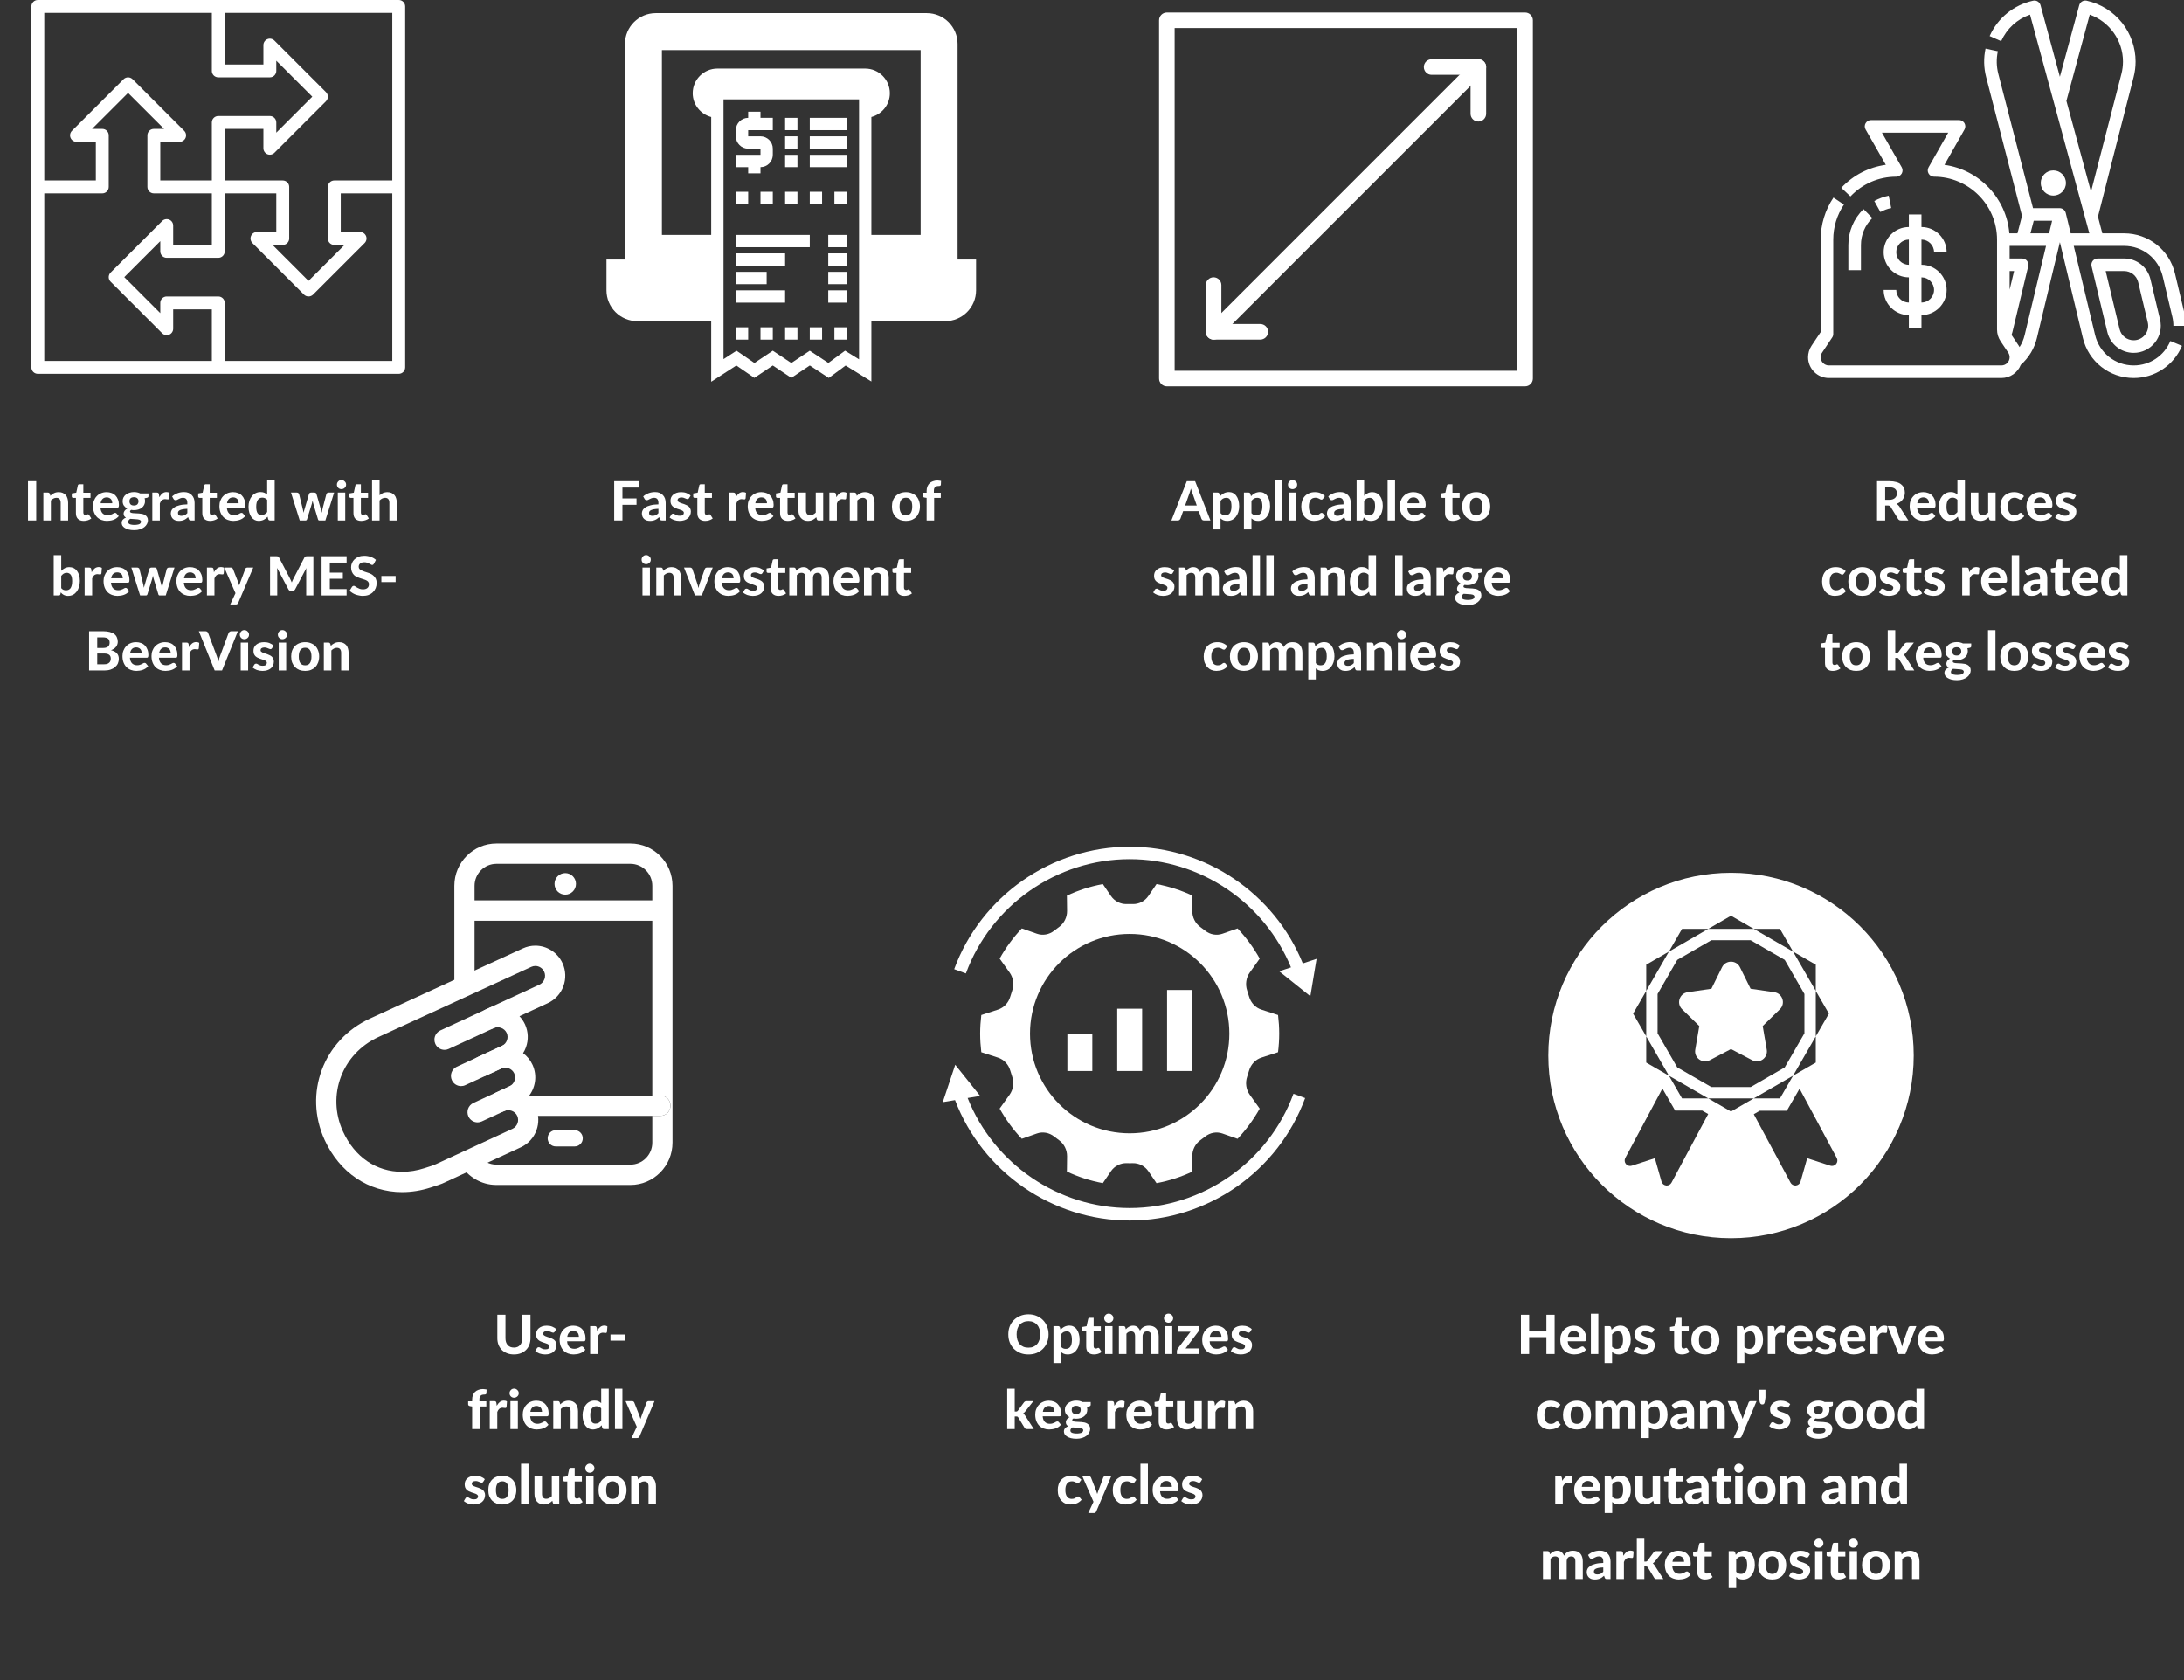 <?xml version="1.0" encoding="UTF-8"?>
<svg xmlns="http://www.w3.org/2000/svg" xmlns:xlink="http://www.w3.org/1999/xlink" width="390pt" height="300pt" viewBox="0 0 390 300" version="1.2">
<rect x="0" y="0" width="390" height="300" fill="#333333" stroke="none"/>
<defs>
<g>
<symbol overflow="visible" id="glyph0-0">
<path style="stroke:none;" d="M 1.141 -5.562 C 1.328 -5.707 1.539 -5.832 1.781 -5.938 C 2.02 -6.039 2.305 -6.094 2.641 -6.094 C 2.879 -6.094 3.086 -6.062 3.266 -6 C 3.453 -5.938 3.609 -5.848 3.734 -5.734 C 3.867 -5.617 3.969 -5.477 4.031 -5.312 C 4.102 -5.156 4.141 -4.977 4.141 -4.781 C 4.141 -4.602 4.117 -4.453 4.078 -4.328 C 4.035 -4.203 3.977 -4.094 3.906 -4 C 3.844 -3.906 3.77 -3.82 3.688 -3.75 C 3.613 -3.688 3.539 -3.625 3.469 -3.562 C 3.395 -3.508 3.328 -3.453 3.266 -3.391 C 3.211 -3.336 3.18 -3.273 3.172 -3.203 L 3.047 -2.75 L 2.141 -2.75 L 2.047 -3.297 C 2.023 -3.422 2.031 -3.523 2.062 -3.609 C 2.094 -3.703 2.141 -3.781 2.203 -3.844 C 2.266 -3.914 2.336 -3.977 2.422 -4.031 C 2.504 -4.094 2.582 -4.156 2.656 -4.219 C 2.727 -4.281 2.785 -4.348 2.828 -4.422 C 2.879 -4.504 2.906 -4.598 2.906 -4.703 C 2.906 -4.797 2.875 -4.875 2.812 -4.938 C 2.75 -5 2.648 -5.031 2.516 -5.031 C 2.398 -5.031 2.305 -5.02 2.234 -5 C 2.16 -4.977 2.098 -4.957 2.047 -4.938 C 1.992 -4.914 1.945 -4.895 1.906 -4.875 C 1.863 -4.852 1.816 -4.844 1.766 -4.844 C 1.641 -4.844 1.547 -4.895 1.484 -5 Z M 1.844 -1.547 C 1.844 -1.648 1.859 -1.742 1.891 -1.828 C 1.922 -1.91 1.969 -1.984 2.031 -2.047 C 2.102 -2.109 2.18 -2.156 2.266 -2.188 C 2.348 -2.227 2.441 -2.25 2.547 -2.25 C 2.648 -2.25 2.742 -2.227 2.828 -2.188 C 2.91 -2.156 2.984 -2.109 3.047 -2.047 C 3.109 -1.984 3.156 -1.91 3.188 -1.828 C 3.227 -1.742 3.25 -1.648 3.25 -1.547 C 3.25 -1.453 3.227 -1.363 3.188 -1.281 C 3.156 -1.195 3.109 -1.125 3.047 -1.062 C 2.984 -1 2.91 -0.945 2.828 -0.906 C 2.742 -0.875 2.648 -0.859 2.547 -0.859 C 2.441 -0.859 2.348 -0.875 2.266 -0.906 C 2.18 -0.945 2.102 -1 2.031 -1.062 C 1.969 -1.125 1.922 -1.195 1.891 -1.281 C 1.859 -1.363 1.844 -1.453 1.844 -1.547 Z M 0.203 -7.016 L 5.156 -7.016 L 5.156 0 L 0.203 0 Z M 0.531 -0.359 L 4.766 -0.359 L 4.766 -6.656 L 0.531 -6.656 Z M 0.531 -0.359 "/>
</symbol>
<symbol overflow="visible" id="glyph0-1">
<path style="stroke:none;" d="M 2.203 -5.875 L 2.203 -3.938 L 4.719 -3.938 L 4.719 -2.797 L 2.203 -2.797 L 2.203 0 L 0.734 0 L 0.734 -7.016 L 5.203 -7.016 L 5.203 -5.875 Z M 2.203 -5.875 "/>
</symbol>
<symbol overflow="visible" id="glyph0-2">
<path style="stroke:none;" d="M 3.156 -2.078 C 2.832 -2.066 2.562 -2.039 2.344 -2 C 2.125 -1.957 1.953 -1.906 1.828 -1.844 C 1.703 -1.781 1.613 -1.707 1.562 -1.625 C 1.508 -1.539 1.484 -1.453 1.484 -1.359 C 1.484 -1.16 1.535 -1.02 1.641 -0.938 C 1.742 -0.863 1.895 -0.828 2.094 -0.828 C 2.312 -0.828 2.504 -0.863 2.672 -0.938 C 2.836 -1.02 3 -1.145 3.156 -1.312 Z M 0.438 -4.297 C 0.727 -4.555 1.051 -4.75 1.406 -4.875 C 1.758 -5.008 2.145 -5.078 2.562 -5.078 C 2.863 -5.078 3.129 -5.031 3.359 -4.938 C 3.586 -4.844 3.785 -4.707 3.953 -4.531 C 4.117 -4.363 4.242 -4.16 4.328 -3.922 C 4.41 -3.68 4.453 -3.422 4.453 -3.141 L 4.453 0 L 3.844 0 C 3.719 0 3.625 -0.016 3.562 -0.047 C 3.5 -0.086 3.445 -0.164 3.406 -0.281 L 3.297 -0.594 C 3.172 -0.488 3.047 -0.391 2.922 -0.297 C 2.805 -0.211 2.688 -0.145 2.562 -0.094 C 2.438 -0.039 2.301 0 2.156 0.031 C 2.008 0.062 1.848 0.078 1.672 0.078 C 1.453 0.078 1.254 0.051 1.078 0 C 0.898 -0.062 0.742 -0.148 0.609 -0.266 C 0.484 -0.379 0.383 -0.52 0.312 -0.688 C 0.238 -0.863 0.203 -1.062 0.203 -1.281 C 0.203 -1.469 0.25 -1.648 0.344 -1.828 C 0.438 -2.016 0.598 -2.18 0.828 -2.328 C 1.055 -2.484 1.359 -2.609 1.734 -2.703 C 2.109 -2.805 2.582 -2.863 3.156 -2.875 L 3.156 -3.141 C 3.156 -3.453 3.086 -3.68 2.953 -3.828 C 2.828 -3.973 2.641 -4.047 2.391 -4.047 C 2.203 -4.047 2.047 -4.02 1.922 -3.969 C 1.805 -3.926 1.703 -3.879 1.609 -3.828 C 1.516 -3.785 1.426 -3.738 1.344 -3.688 C 1.27 -3.645 1.176 -3.625 1.062 -3.625 C 0.969 -3.625 0.891 -3.645 0.828 -3.688 C 0.766 -3.738 0.711 -3.801 0.672 -3.875 Z M 0.438 -4.297 "/>
</symbol>
<symbol overflow="visible" id="glyph0-3">
<path style="stroke:none;" d="M 3.656 -3.953 C 3.613 -3.898 3.57 -3.863 3.531 -3.844 C 3.5 -3.82 3.453 -3.812 3.391 -3.812 C 3.328 -3.812 3.258 -3.828 3.188 -3.859 C 3.125 -3.891 3.051 -3.922 2.969 -3.953 C 2.883 -3.992 2.785 -4.031 2.672 -4.062 C 2.566 -4.094 2.441 -4.109 2.297 -4.109 C 2.086 -4.109 1.922 -4.062 1.797 -3.969 C 1.68 -3.883 1.625 -3.77 1.625 -3.625 C 1.625 -3.531 1.656 -3.445 1.719 -3.375 C 1.789 -3.312 1.879 -3.254 1.984 -3.203 C 2.098 -3.148 2.223 -3.102 2.359 -3.062 C 2.504 -3.02 2.648 -2.973 2.797 -2.922 C 2.953 -2.867 3.098 -2.805 3.234 -2.734 C 3.379 -2.672 3.508 -2.586 3.625 -2.484 C 3.738 -2.379 3.828 -2.254 3.891 -2.109 C 3.961 -1.973 4 -1.801 4 -1.594 C 4 -1.352 3.953 -1.129 3.859 -0.922 C 3.773 -0.723 3.645 -0.547 3.469 -0.391 C 3.301 -0.242 3.086 -0.129 2.828 -0.047 C 2.578 0.035 2.285 0.078 1.953 0.078 C 1.785 0.078 1.613 0.062 1.438 0.031 C 1.27 0 1.109 -0.039 0.953 -0.094 C 0.805 -0.156 0.664 -0.223 0.531 -0.297 C 0.406 -0.367 0.297 -0.445 0.203 -0.531 L 0.5 -1.031 C 0.539 -1.094 0.586 -1.141 0.641 -1.172 C 0.691 -1.203 0.758 -1.219 0.844 -1.219 C 0.926 -1.219 1 -1.195 1.062 -1.156 C 1.133 -1.113 1.211 -1.066 1.297 -1.016 C 1.379 -0.973 1.477 -0.93 1.594 -0.891 C 1.707 -0.859 1.848 -0.844 2.016 -0.844 C 2.148 -0.844 2.266 -0.852 2.359 -0.875 C 2.453 -0.906 2.523 -0.945 2.578 -1 C 2.641 -1.051 2.68 -1.109 2.703 -1.172 C 2.734 -1.234 2.75 -1.297 2.75 -1.359 C 2.75 -1.473 2.711 -1.562 2.641 -1.625 C 2.578 -1.695 2.488 -1.758 2.375 -1.812 C 2.258 -1.863 2.129 -1.91 1.984 -1.953 C 1.848 -1.992 1.703 -2.039 1.547 -2.094 C 1.398 -2.145 1.254 -2.207 1.109 -2.281 C 0.961 -2.352 0.832 -2.441 0.719 -2.547 C 0.613 -2.648 0.523 -2.781 0.453 -2.938 C 0.391 -3.102 0.359 -3.297 0.359 -3.516 C 0.359 -3.723 0.395 -3.922 0.469 -4.109 C 0.551 -4.297 0.672 -4.457 0.828 -4.594 C 0.992 -4.738 1.195 -4.852 1.438 -4.938 C 1.676 -5.02 1.953 -5.062 2.266 -5.062 C 2.629 -5.062 2.953 -5.004 3.234 -4.891 C 3.523 -4.773 3.766 -4.625 3.953 -4.438 Z M 3.656 -3.953 "/>
</symbol>
<symbol overflow="visible" id="glyph0-4">
<path style="stroke:none;" d="M 2.266 0.078 C 2.047 0.078 1.848 0.047 1.672 -0.016 C 1.492 -0.086 1.344 -0.18 1.219 -0.297 C 1.102 -0.422 1.016 -0.57 0.953 -0.75 C 0.898 -0.926 0.875 -1.125 0.875 -1.344 L 0.875 -4.031 L 0.406 -4.031 C 0.332 -4.031 0.27 -4.051 0.219 -4.094 C 0.164 -4.133 0.141 -4.203 0.141 -4.297 L 0.141 -4.828 L 0.938 -4.969 L 1.219 -6.25 C 1.25 -6.395 1.348 -6.469 1.516 -6.469 L 2.203 -6.469 L 2.203 -4.953 L 3.484 -4.953 L 3.484 -4.031 L 2.203 -4.031 L 2.203 -1.422 C 2.203 -1.285 2.234 -1.176 2.297 -1.094 C 2.367 -1.02 2.469 -0.984 2.594 -0.984 C 2.656 -0.984 2.707 -0.988 2.75 -1 C 2.789 -1.008 2.828 -1.023 2.859 -1.047 C 2.898 -1.066 2.93 -1.082 2.953 -1.094 C 2.984 -1.102 3.016 -1.109 3.047 -1.109 C 3.078 -1.109 3.102 -1.098 3.125 -1.078 C 3.156 -1.066 3.188 -1.039 3.219 -1 L 3.625 -0.359 C 3.438 -0.211 3.223 -0.102 2.984 -0.031 C 2.754 0.039 2.516 0.078 2.266 0.078 Z M 2.266 0.078 "/>
</symbol>
<symbol overflow="visible" id="glyph0-5">
<path style="stroke:none;" d=""/>
</symbol>
<symbol overflow="visible" id="glyph0-6">
<path style="stroke:none;" d="M 1.797 -4.156 C 1.961 -4.445 2.145 -4.672 2.344 -4.828 C 2.551 -4.992 2.797 -5.078 3.078 -5.078 C 3.305 -5.078 3.488 -5.023 3.625 -4.922 L 3.547 -3.938 C 3.523 -3.875 3.5 -3.828 3.469 -3.797 C 3.438 -3.773 3.391 -3.766 3.328 -3.766 C 3.273 -3.766 3.195 -3.77 3.094 -3.781 C 3 -3.801 2.91 -3.812 2.828 -3.812 C 2.711 -3.812 2.602 -3.789 2.5 -3.75 C 2.406 -3.719 2.32 -3.672 2.25 -3.609 C 2.176 -3.547 2.109 -3.469 2.047 -3.375 C 1.992 -3.281 1.941 -3.172 1.891 -3.047 L 1.891 0 L 0.547 0 L 0.547 -4.984 L 1.344 -4.984 C 1.477 -4.984 1.57 -4.957 1.625 -4.906 C 1.676 -4.863 1.711 -4.781 1.734 -4.656 Z M 1.797 -4.156 "/>
</symbol>
<symbol overflow="visible" id="glyph0-7">
<path style="stroke:none;" d="M 3.719 -3.078 C 3.719 -3.211 3.695 -3.344 3.656 -3.469 C 3.625 -3.602 3.566 -3.719 3.484 -3.812 C 3.398 -3.906 3.297 -3.977 3.172 -4.031 C 3.055 -4.094 2.91 -4.125 2.734 -4.125 C 2.422 -4.125 2.172 -4.031 1.984 -3.844 C 1.805 -3.664 1.691 -3.41 1.641 -3.078 Z M 1.609 -2.281 C 1.648 -1.82 1.781 -1.484 2 -1.266 C 2.227 -1.047 2.523 -0.938 2.891 -0.938 C 3.078 -0.938 3.234 -0.957 3.359 -1 C 3.492 -1.039 3.613 -1.086 3.719 -1.141 C 3.82 -1.203 3.914 -1.254 4 -1.297 C 4.082 -1.336 4.16 -1.359 4.234 -1.359 C 4.336 -1.359 4.422 -1.32 4.484 -1.25 L 4.875 -0.766 C 4.727 -0.598 4.566 -0.457 4.391 -0.344 C 4.223 -0.238 4.047 -0.156 3.859 -0.094 C 3.68 -0.031 3.5 0.008 3.312 0.031 C 3.125 0.062 2.941 0.078 2.766 0.078 C 2.422 0.078 2.098 0.02 1.797 -0.094 C 1.492 -0.207 1.227 -0.375 1 -0.594 C 0.781 -0.82 0.602 -1.102 0.469 -1.438 C 0.344 -1.77 0.281 -2.156 0.281 -2.594 C 0.281 -2.938 0.336 -3.254 0.453 -3.547 C 0.566 -3.848 0.727 -4.109 0.938 -4.328 C 1.145 -4.555 1.395 -4.734 1.688 -4.859 C 1.988 -4.992 2.332 -5.062 2.719 -5.062 C 3.031 -5.062 3.32 -5.008 3.594 -4.906 C 3.863 -4.812 4.094 -4.664 4.281 -4.469 C 4.477 -4.27 4.629 -4.031 4.734 -3.75 C 4.848 -3.469 4.906 -3.148 4.906 -2.797 C 4.906 -2.691 4.898 -2.609 4.891 -2.547 C 4.879 -2.484 4.863 -2.43 4.844 -2.391 C 4.82 -2.348 4.789 -2.316 4.75 -2.297 C 4.719 -2.285 4.672 -2.281 4.609 -2.281 Z M 1.609 -2.281 "/>
</symbol>
<symbol overflow="visible" id="glyph0-8">
<path style="stroke:none;" d="M 4.922 -4.984 L 4.922 0 L 4.109 0 C 3.93 0 3.82 -0.078 3.781 -0.234 L 3.688 -0.578 C 3.594 -0.484 3.488 -0.395 3.375 -0.312 C 3.27 -0.227 3.156 -0.156 3.031 -0.094 C 2.914 -0.039 2.785 0 2.641 0.031 C 2.504 0.062 2.352 0.078 2.188 0.078 C 1.914 0.078 1.676 0.031 1.469 -0.062 C 1.258 -0.156 1.082 -0.285 0.938 -0.453 C 0.789 -0.617 0.68 -0.816 0.609 -1.047 C 0.535 -1.285 0.5 -1.539 0.5 -1.812 L 0.5 -4.984 L 1.844 -4.984 L 1.844 -1.812 C 1.844 -1.539 1.906 -1.328 2.031 -1.172 C 2.156 -1.016 2.344 -0.938 2.594 -0.938 C 2.781 -0.938 2.957 -0.977 3.125 -1.062 C 3.289 -1.145 3.445 -1.258 3.594 -1.406 L 3.594 -4.984 Z M 4.922 -4.984 "/>
</symbol>
<symbol overflow="visible" id="glyph0-9">
<path style="stroke:none;" d="M 1.797 -4.406 C 1.891 -4.5 1.988 -4.586 2.094 -4.672 C 2.207 -4.754 2.32 -4.82 2.438 -4.875 C 2.562 -4.938 2.691 -4.984 2.828 -5.016 C 2.973 -5.047 3.129 -5.062 3.297 -5.062 C 3.566 -5.062 3.805 -5.016 4.016 -4.922 C 4.223 -4.828 4.398 -4.695 4.547 -4.531 C 4.691 -4.363 4.797 -4.16 4.859 -3.922 C 4.93 -3.691 4.969 -3.441 4.969 -3.172 L 4.969 0 L 3.641 0 L 3.641 -3.172 C 3.641 -3.441 3.578 -3.656 3.453 -3.812 C 3.328 -3.969 3.133 -4.047 2.875 -4.047 C 2.695 -4.047 2.523 -4.004 2.359 -3.922 C 2.191 -3.836 2.035 -3.723 1.891 -3.578 L 1.891 0 L 0.547 0 L 0.547 -4.984 L 1.375 -4.984 C 1.539 -4.984 1.648 -4.906 1.703 -4.75 Z M 1.797 -4.406 "/>
</symbol>
<symbol overflow="visible" id="glyph0-10">
<path style="stroke:none;" d="M 2.797 -5.062 C 3.172 -5.062 3.508 -5 3.812 -4.875 C 4.125 -4.758 4.391 -4.594 4.609 -4.375 C 4.828 -4.156 4.992 -3.883 5.109 -3.562 C 5.234 -3.25 5.297 -2.895 5.297 -2.5 C 5.297 -2.102 5.234 -1.742 5.109 -1.422 C 4.992 -1.109 4.828 -0.836 4.609 -0.609 C 4.391 -0.391 4.125 -0.219 3.812 -0.094 C 3.508 0.02 3.172 0.078 2.797 0.078 C 2.422 0.078 2.078 0.02 1.766 -0.094 C 1.461 -0.219 1.203 -0.391 0.984 -0.609 C 0.766 -0.836 0.594 -1.109 0.469 -1.422 C 0.352 -1.742 0.297 -2.102 0.297 -2.5 C 0.297 -2.895 0.352 -3.25 0.469 -3.562 C 0.594 -3.883 0.766 -4.156 0.984 -4.375 C 1.203 -4.594 1.461 -4.758 1.766 -4.875 C 2.078 -5 2.422 -5.062 2.797 -5.062 Z M 2.797 -0.922 C 3.18 -0.922 3.461 -1.051 3.641 -1.312 C 3.828 -1.582 3.922 -1.977 3.922 -2.5 C 3.922 -3.008 3.828 -3.395 3.641 -3.656 C 3.461 -3.926 3.18 -4.062 2.797 -4.062 C 2.41 -4.062 2.125 -3.926 1.938 -3.656 C 1.75 -3.395 1.656 -3.008 1.656 -2.5 C 1.656 -1.977 1.75 -1.582 1.938 -1.312 C 2.125 -1.051 2.41 -0.922 2.797 -0.922 Z M 2.797 -0.922 "/>
</symbol>
<symbol overflow="visible" id="glyph0-11">
<path style="stroke:none;" d="M 0.906 0 L 0.906 -4.031 L 0.531 -4.094 C 0.426 -4.113 0.344 -4.148 0.281 -4.203 C 0.219 -4.254 0.188 -4.328 0.188 -4.422 L 0.188 -4.953 L 0.906 -4.953 L 0.906 -5.281 C 0.906 -5.57 0.953 -5.832 1.047 -6.062 C 1.141 -6.289 1.266 -6.484 1.422 -6.641 C 1.586 -6.797 1.789 -6.914 2.031 -7 C 2.27 -7.094 2.539 -7.141 2.844 -7.141 C 2.957 -7.141 3.066 -7.129 3.172 -7.109 C 3.273 -7.098 3.379 -7.082 3.484 -7.062 L 3.453 -6.391 C 3.453 -6.297 3.41 -6.234 3.328 -6.203 C 3.254 -6.172 3.164 -6.156 3.062 -6.156 C 2.926 -6.156 2.801 -6.141 2.688 -6.109 C 2.582 -6.078 2.492 -6.023 2.422 -5.953 C 2.348 -5.891 2.289 -5.801 2.25 -5.688 C 2.219 -5.57 2.203 -5.426 2.203 -5.25 L 2.203 -4.953 L 3.438 -4.953 L 3.438 -4.031 L 2.25 -4.031 L 2.25 0 Z M 0.906 0 "/>
</symbol>
<symbol overflow="visible" id="glyph0-12">
<path style="stroke:none;" d="M 1.922 -4.984 L 1.922 0 L 0.594 0 L 0.594 -4.984 Z M 2.078 -6.406 C 2.078 -6.289 2.055 -6.18 2.016 -6.078 C 1.973 -5.984 1.91 -5.898 1.828 -5.828 C 1.754 -5.754 1.664 -5.695 1.562 -5.656 C 1.469 -5.613 1.363 -5.594 1.25 -5.594 C 1.133 -5.594 1.023 -5.613 0.922 -5.656 C 0.828 -5.695 0.742 -5.754 0.672 -5.828 C 0.598 -5.898 0.539 -5.984 0.5 -6.078 C 0.457 -6.18 0.438 -6.289 0.438 -6.406 C 0.438 -6.52 0.457 -6.625 0.5 -6.719 C 0.539 -6.812 0.598 -6.895 0.672 -6.969 C 0.742 -7.051 0.828 -7.113 0.922 -7.156 C 1.023 -7.195 1.133 -7.219 1.25 -7.219 C 1.363 -7.219 1.469 -7.195 1.562 -7.156 C 1.664 -7.113 1.754 -7.051 1.828 -6.969 C 1.91 -6.895 1.973 -6.812 2.016 -6.719 C 2.055 -6.625 2.078 -6.52 2.078 -6.406 Z M 2.078 -6.406 "/>
</symbol>
<symbol overflow="visible" id="glyph0-13">
<path style="stroke:none;" d="M 5.141 -4.984 L 3.188 0 L 1.969 0 L 0.016 -4.984 L 1.125 -4.984 C 1.219 -4.984 1.297 -4.957 1.359 -4.906 C 1.422 -4.863 1.469 -4.812 1.5 -4.75 L 2.328 -2.281 C 2.391 -2.113 2.441 -1.945 2.484 -1.781 C 2.523 -1.625 2.562 -1.469 2.594 -1.312 C 2.625 -1.469 2.66 -1.625 2.703 -1.781 C 2.754 -1.945 2.805 -2.113 2.859 -2.281 L 3.734 -4.75 C 3.754 -4.812 3.797 -4.863 3.859 -4.906 C 3.922 -4.957 4 -4.984 4.094 -4.984 Z M 5.141 -4.984 "/>
</symbol>
<symbol overflow="visible" id="glyph0-14">
<path style="stroke:none;" d="M 0.547 0 L 0.547 -4.984 L 1.375 -4.984 C 1.539 -4.984 1.648 -4.906 1.703 -4.75 L 1.781 -4.422 C 1.875 -4.516 1.961 -4.598 2.047 -4.672 C 2.141 -4.754 2.238 -4.82 2.344 -4.875 C 2.457 -4.938 2.57 -4.984 2.688 -5.016 C 2.812 -5.047 2.945 -5.062 3.094 -5.062 C 3.406 -5.062 3.66 -4.977 3.859 -4.812 C 4.055 -4.656 4.207 -4.441 4.312 -4.172 C 4.395 -4.328 4.492 -4.461 4.609 -4.578 C 4.723 -4.691 4.848 -4.785 4.984 -4.859 C 5.129 -4.93 5.281 -4.984 5.438 -5.016 C 5.594 -5.047 5.754 -5.062 5.922 -5.062 C 6.191 -5.062 6.438 -5.02 6.656 -4.938 C 6.875 -4.852 7.055 -4.727 7.203 -4.562 C 7.348 -4.406 7.457 -4.207 7.531 -3.969 C 7.613 -3.738 7.656 -3.473 7.656 -3.172 L 7.656 0 L 6.328 0 L 6.328 -3.172 C 6.328 -3.754 6.078 -4.047 5.578 -4.047 C 5.461 -4.047 5.352 -4.023 5.25 -3.984 C 5.156 -3.953 5.07 -3.895 5 -3.812 C 4.938 -3.738 4.883 -3.645 4.844 -3.531 C 4.801 -3.426 4.781 -3.305 4.781 -3.172 L 4.781 0 L 3.438 0 L 3.438 -3.172 C 3.438 -3.484 3.375 -3.707 3.25 -3.844 C 3.133 -3.977 2.953 -4.047 2.703 -4.047 C 2.547 -4.047 2.398 -4.008 2.266 -3.938 C 2.129 -3.863 2.004 -3.758 1.891 -3.625 L 1.891 0 Z M 0.547 0 "/>
</symbol>
<symbol overflow="visible" id="glyph0-15">
<path style="stroke:none;" d="M 2.203 0 L 0.734 0 L 0.734 -7.016 L 2.203 -7.016 Z M 2.203 0 "/>
</symbol>
<symbol overflow="visible" id="glyph0-16">
<path style="stroke:none;" d="M 2.406 -2.672 C 2.676 -2.672 2.879 -2.738 3.016 -2.875 C 3.148 -3.02 3.219 -3.203 3.219 -3.422 C 3.219 -3.648 3.148 -3.828 3.016 -3.953 C 2.879 -4.086 2.676 -4.156 2.406 -4.156 C 2.133 -4.156 1.93 -4.086 1.797 -3.953 C 1.672 -3.828 1.609 -3.648 1.609 -3.422 C 1.609 -3.203 1.672 -3.02 1.797 -2.875 C 1.93 -2.738 2.133 -2.672 2.406 -2.672 Z M 3.672 0.203 C 3.672 0.117 3.641 0.051 3.578 0 C 3.523 -0.062 3.453 -0.109 3.359 -0.141 C 3.273 -0.172 3.172 -0.191 3.047 -0.203 C 2.922 -0.223 2.785 -0.234 2.641 -0.234 C 2.492 -0.242 2.344 -0.254 2.188 -0.266 C 2.039 -0.273 1.895 -0.285 1.75 -0.297 C 1.645 -0.234 1.555 -0.156 1.484 -0.062 C 1.41 0.031 1.375 0.133 1.375 0.25 C 1.375 0.332 1.391 0.406 1.422 0.469 C 1.461 0.539 1.523 0.598 1.609 0.641 C 1.691 0.691 1.805 0.727 1.953 0.75 C 2.098 0.781 2.273 0.797 2.484 0.797 C 2.703 0.797 2.883 0.781 3.031 0.75 C 3.188 0.727 3.312 0.691 3.406 0.641 C 3.5 0.586 3.566 0.52 3.609 0.438 C 3.648 0.363 3.672 0.285 3.672 0.203 Z M 5 -4.828 L 5 -4.328 C 5 -4.254 4.973 -4.191 4.922 -4.141 C 4.879 -4.098 4.812 -4.066 4.719 -4.047 L 4.312 -3.969 C 4.363 -3.812 4.391 -3.641 4.391 -3.453 C 4.391 -3.203 4.336 -2.977 4.234 -2.781 C 4.141 -2.582 4 -2.41 3.812 -2.266 C 3.633 -2.129 3.426 -2.023 3.188 -1.953 C 2.945 -1.879 2.688 -1.844 2.406 -1.844 C 2.227 -1.844 2.062 -1.859 1.906 -1.891 C 1.77 -1.805 1.703 -1.711 1.703 -1.609 C 1.703 -1.516 1.75 -1.445 1.844 -1.406 C 1.938 -1.363 2.055 -1.332 2.203 -1.312 C 2.359 -1.301 2.531 -1.289 2.719 -1.281 C 2.914 -1.281 3.113 -1.27 3.312 -1.25 C 3.508 -1.238 3.703 -1.211 3.891 -1.172 C 4.078 -1.129 4.242 -1.062 4.391 -0.969 C 4.547 -0.875 4.672 -0.75 4.766 -0.594 C 4.859 -0.445 4.906 -0.254 4.906 -0.016 C 4.906 0.203 4.848 0.414 4.734 0.625 C 4.629 0.832 4.473 1.02 4.266 1.188 C 4.055 1.352 3.801 1.484 3.5 1.578 C 3.195 1.68 2.852 1.734 2.469 1.734 C 2.082 1.734 1.75 1.695 1.469 1.625 C 1.188 1.551 0.953 1.453 0.766 1.328 C 0.578 1.211 0.438 1.078 0.344 0.922 C 0.258 0.766 0.219 0.598 0.219 0.422 C 0.219 0.203 0.285 0.016 0.422 -0.141 C 0.555 -0.297 0.742 -0.422 0.984 -0.516 C 0.848 -0.586 0.742 -0.68 0.672 -0.797 C 0.598 -0.91 0.562 -1.055 0.562 -1.234 C 0.562 -1.379 0.613 -1.535 0.719 -1.703 C 0.832 -1.867 1 -2.008 1.219 -2.125 C 0.969 -2.258 0.766 -2.438 0.609 -2.656 C 0.461 -2.883 0.391 -3.148 0.391 -3.453 C 0.391 -3.703 0.441 -3.926 0.547 -4.125 C 0.648 -4.32 0.789 -4.488 0.969 -4.625 C 1.156 -4.77 1.367 -4.879 1.609 -4.953 C 1.859 -5.035 2.125 -5.078 2.406 -5.078 C 2.832 -5.078 3.207 -4.992 3.531 -4.828 Z M 5 -4.828 "/>
</symbol>
<symbol overflow="visible" id="glyph0-17">
<path style="stroke:none;" d="M 3.625 -3.688 C 3.5 -3.832 3.363 -3.93 3.219 -3.984 C 3.07 -4.047 2.914 -4.078 2.75 -4.078 C 2.594 -4.078 2.445 -4.047 2.312 -3.984 C 2.188 -3.922 2.07 -3.82 1.969 -3.688 C 1.875 -3.562 1.801 -3.395 1.75 -3.188 C 1.695 -2.988 1.672 -2.75 1.672 -2.469 C 1.672 -2.195 1.691 -1.961 1.734 -1.766 C 1.773 -1.578 1.836 -1.422 1.922 -1.297 C 2.004 -1.18 2.098 -1.098 2.203 -1.047 C 2.316 -0.992 2.445 -0.969 2.594 -0.969 C 2.82 -0.969 3.016 -1.016 3.172 -1.109 C 3.336 -1.203 3.488 -1.332 3.625 -1.5 Z M 4.969 -7.203 L 4.969 0 L 4.141 0 C 3.973 0 3.863 -0.078 3.812 -0.234 L 3.703 -0.672 C 3.598 -0.555 3.488 -0.453 3.375 -0.359 C 3.27 -0.273 3.148 -0.195 3.016 -0.125 C 2.891 -0.062 2.754 -0.016 2.609 0.016 C 2.461 0.055 2.301 0.078 2.125 0.078 C 1.852 0.078 1.609 0.02 1.391 -0.094 C 1.172 -0.207 0.977 -0.375 0.812 -0.594 C 0.656 -0.812 0.531 -1.078 0.438 -1.391 C 0.344 -1.703 0.297 -2.062 0.297 -2.469 C 0.297 -2.844 0.348 -3.188 0.453 -3.5 C 0.555 -3.82 0.703 -4.098 0.891 -4.328 C 1.078 -4.566 1.301 -4.75 1.562 -4.875 C 1.82 -5.008 2.113 -5.078 2.438 -5.078 C 2.707 -5.078 2.938 -5.035 3.125 -4.953 C 3.312 -4.879 3.477 -4.77 3.625 -4.625 L 3.625 -7.203 Z M 4.969 -7.203 "/>
</symbol>
<symbol overflow="visible" id="glyph0-18">
<path style="stroke:none;" d="M 7.766 -4.984 L 6.203 0 L 5.125 0 C 5.07 0 5.02 -0.016 4.969 -0.047 C 4.926 -0.086 4.895 -0.148 4.875 -0.234 L 4.062 -2.938 C 4.031 -3.031 4.004 -3.129 3.984 -3.234 C 3.961 -3.336 3.941 -3.441 3.922 -3.547 C 3.898 -3.441 3.875 -3.336 3.844 -3.234 C 3.82 -3.129 3.797 -3.023 3.766 -2.922 L 2.938 -0.234 C 2.895 -0.078 2.801 0 2.656 0 L 1.625 0 L 0.062 -4.984 L 1.125 -4.984 C 1.219 -4.984 1.297 -4.957 1.359 -4.906 C 1.43 -4.863 1.477 -4.812 1.5 -4.75 L 2.109 -2.281 C 2.148 -2.125 2.188 -1.969 2.219 -1.812 C 2.25 -1.664 2.273 -1.52 2.297 -1.375 C 2.336 -1.52 2.379 -1.664 2.422 -1.812 C 2.461 -1.969 2.508 -2.125 2.562 -2.281 L 3.281 -4.75 C 3.312 -4.82 3.359 -4.879 3.422 -4.922 C 3.484 -4.961 3.555 -4.984 3.641 -4.984 L 4.234 -4.984 C 4.328 -4.984 4.406 -4.961 4.469 -4.922 C 4.539 -4.879 4.586 -4.82 4.609 -4.75 L 5.312 -2.281 C 5.352 -2.125 5.395 -1.969 5.438 -1.812 C 5.488 -1.664 5.531 -1.52 5.562 -1.375 C 5.582 -1.52 5.609 -1.664 5.641 -1.812 C 5.672 -1.969 5.707 -2.125 5.75 -2.281 L 6.391 -4.75 C 6.422 -4.812 6.469 -4.863 6.531 -4.906 C 6.594 -4.957 6.664 -4.984 6.75 -4.984 Z M 7.766 -4.984 "/>
</symbol>
<symbol overflow="visible" id="glyph0-19">
<path style="stroke:none;" d="M 1.891 -4.5 C 1.984 -4.582 2.078 -4.656 2.172 -4.719 C 2.273 -4.789 2.383 -4.852 2.5 -4.906 C 2.613 -4.957 2.734 -4.992 2.859 -5.016 C 2.992 -5.047 3.141 -5.062 3.297 -5.062 C 3.566 -5.062 3.805 -5.016 4.016 -4.922 C 4.223 -4.828 4.398 -4.695 4.547 -4.531 C 4.691 -4.363 4.797 -4.16 4.859 -3.922 C 4.93 -3.691 4.969 -3.441 4.969 -3.172 L 4.969 0 L 3.641 0 L 3.641 -3.172 C 3.641 -3.441 3.578 -3.656 3.453 -3.812 C 3.328 -3.969 3.133 -4.047 2.875 -4.047 C 2.695 -4.047 2.523 -4.004 2.359 -3.922 C 2.191 -3.836 2.035 -3.723 1.891 -3.578 L 1.891 0 L 0.547 0 L 0.547 -7.203 L 1.891 -7.203 Z M 1.891 -4.5 "/>
</symbol>
<symbol overflow="visible" id="glyph0-20">
<path style="stroke:none;" d="M 1.891 -1.312 C 2.016 -1.164 2.148 -1.062 2.297 -1 C 2.441 -0.945 2.594 -0.922 2.75 -0.922 C 2.914 -0.922 3.066 -0.953 3.203 -1.016 C 3.336 -1.078 3.453 -1.172 3.547 -1.297 C 3.641 -1.43 3.711 -1.602 3.766 -1.812 C 3.816 -2.02 3.844 -2.27 3.844 -2.562 C 3.844 -2.832 3.82 -3.055 3.781 -3.234 C 3.738 -3.422 3.676 -3.57 3.594 -3.688 C 3.508 -3.812 3.406 -3.898 3.281 -3.953 C 3.164 -4.016 3.031 -4.047 2.875 -4.047 C 2.664 -4.047 2.484 -4 2.328 -3.906 C 2.18 -3.812 2.035 -3.676 1.891 -3.5 Z M 1.891 -4.406 C 2.086 -4.602 2.301 -4.758 2.531 -4.875 C 2.77 -5 3.039 -5.062 3.344 -5.062 C 3.625 -5.062 3.879 -5.004 4.109 -4.891 C 4.348 -4.773 4.547 -4.609 4.703 -4.391 C 4.867 -4.18 4.992 -3.926 5.078 -3.625 C 5.172 -3.32 5.219 -2.984 5.219 -2.609 C 5.219 -2.211 5.164 -1.848 5.062 -1.516 C 4.957 -1.18 4.812 -0.895 4.625 -0.656 C 4.445 -0.426 4.227 -0.242 3.969 -0.109 C 3.707 0.016 3.414 0.078 3.094 0.078 C 2.938 0.078 2.797 0.062 2.672 0.031 C 2.555 0 2.445 -0.039 2.344 -0.094 C 2.238 -0.156 2.141 -0.223 2.047 -0.297 C 1.961 -0.367 1.883 -0.453 1.812 -0.547 L 1.75 -0.25 C 1.727 -0.156 1.691 -0.086 1.641 -0.047 C 1.586 -0.016 1.52 0 1.438 0 L 0.547 0 L 0.547 -7.203 L 1.891 -7.203 Z M 1.891 -4.406 "/>
</symbol>
<symbol overflow="visible" id="glyph0-21">
<path style="stroke:none;" d="M 5.172 -4.984 L 2.484 1.344 C 2.441 1.426 2.391 1.488 2.328 1.531 C 2.273 1.582 2.18 1.609 2.047 1.609 L 1.062 1.609 L 2 -0.406 L 0 -4.984 L 1.172 -4.984 C 1.273 -4.984 1.352 -4.957 1.406 -4.906 C 1.469 -4.863 1.516 -4.812 1.547 -4.75 L 2.484 -2.359 C 2.523 -2.266 2.555 -2.172 2.578 -2.078 C 2.609 -1.984 2.641 -1.891 2.672 -1.797 C 2.723 -1.984 2.785 -2.172 2.859 -2.359 L 3.75 -4.75 C 3.77 -4.812 3.812 -4.863 3.875 -4.906 C 3.945 -4.957 4.023 -4.984 4.109 -4.984 Z M 5.172 -4.984 "/>
</symbol>
<symbol overflow="visible" id="glyph0-22">
<path style="stroke:none;" d="M 8.469 -7.016 L 8.469 0 L 7.188 0 L 7.188 -4.312 C 7.188 -4.395 7.188 -4.488 7.188 -4.594 C 7.195 -4.695 7.207 -4.801 7.219 -4.906 L 5.219 -1.109 C 5.102 -0.898 4.93 -0.797 4.703 -0.797 L 4.5 -0.797 C 4.395 -0.797 4.297 -0.82 4.203 -0.875 C 4.117 -0.926 4.051 -1.004 4 -1.109 L 1.984 -4.922 C 1.992 -4.816 2 -4.707 2 -4.594 C 2.008 -4.488 2.016 -4.395 2.016 -4.312 L 2.016 0 L 0.734 0 L 0.734 -7.016 L 1.844 -7.016 C 1.895 -7.016 1.945 -7.008 2 -7 C 2.051 -7 2.094 -6.992 2.125 -6.984 C 2.164 -6.973 2.203 -6.953 2.234 -6.922 C 2.266 -6.891 2.297 -6.848 2.328 -6.797 L 4.281 -3.047 C 4.344 -2.93 4.398 -2.812 4.453 -2.688 C 4.504 -2.57 4.555 -2.453 4.609 -2.328 C 4.66 -2.461 4.711 -2.586 4.766 -2.703 C 4.816 -2.828 4.875 -2.945 4.938 -3.062 L 6.875 -6.797 C 6.906 -6.848 6.938 -6.891 6.969 -6.922 C 7 -6.953 7.035 -6.973 7.078 -6.984 C 7.117 -6.992 7.16 -7 7.203 -7 C 7.242 -7.008 7.301 -7.016 7.375 -7.016 Z M 8.469 -7.016 "/>
</symbol>
<symbol overflow="visible" id="glyph0-23">
<path style="stroke:none;" d="M 2.203 -5.875 L 2.203 -4.078 L 4.531 -4.078 L 4.531 -2.984 L 2.203 -2.984 L 2.203 -1.141 L 5.203 -1.141 L 5.203 0 L 0.734 0 L 0.734 -7.016 L 5.203 -7.016 L 5.203 -5.875 Z M 2.203 -5.875 "/>
</symbol>
<symbol overflow="visible" id="glyph0-24">
<path style="stroke:none;" d="M 4.531 -5.672 C 4.488 -5.598 4.441 -5.539 4.391 -5.5 C 4.348 -5.469 4.289 -5.453 4.219 -5.453 C 4.145 -5.453 4.066 -5.477 3.984 -5.531 C 3.898 -5.582 3.801 -5.633 3.688 -5.688 C 3.582 -5.75 3.457 -5.805 3.312 -5.859 C 3.176 -5.91 3.016 -5.938 2.828 -5.938 C 2.492 -5.938 2.238 -5.859 2.062 -5.703 C 1.895 -5.555 1.812 -5.363 1.812 -5.125 C 1.812 -4.969 1.859 -4.836 1.953 -4.734 C 2.047 -4.629 2.164 -4.539 2.312 -4.469 C 2.469 -4.395 2.641 -4.328 2.828 -4.266 C 3.016 -4.211 3.207 -4.148 3.406 -4.078 C 3.613 -4.016 3.812 -3.938 4 -3.844 C 4.188 -3.75 4.352 -3.629 4.5 -3.484 C 4.656 -3.348 4.781 -3.176 4.875 -2.969 C 4.969 -2.758 5.016 -2.508 5.016 -2.219 C 5.016 -1.895 4.957 -1.594 4.844 -1.312 C 4.727 -1.039 4.566 -0.801 4.359 -0.594 C 4.148 -0.383 3.891 -0.219 3.578 -0.094 C 3.273 0.02 2.926 0.078 2.531 0.078 C 2.312 0.078 2.094 0.051 1.875 0 C 1.656 -0.039 1.441 -0.098 1.234 -0.172 C 1.023 -0.254 0.832 -0.352 0.656 -0.469 C 0.477 -0.582 0.32 -0.707 0.188 -0.844 L 0.609 -1.531 C 0.641 -1.582 0.688 -1.625 0.75 -1.656 C 0.812 -1.695 0.875 -1.719 0.938 -1.719 C 1.02 -1.719 1.109 -1.68 1.203 -1.609 C 1.305 -1.547 1.422 -1.473 1.547 -1.391 C 1.672 -1.316 1.816 -1.25 1.984 -1.188 C 2.148 -1.125 2.348 -1.094 2.578 -1.094 C 2.91 -1.094 3.172 -1.172 3.359 -1.328 C 3.547 -1.484 3.641 -1.711 3.641 -2.016 C 3.641 -2.191 3.594 -2.332 3.5 -2.438 C 3.406 -2.551 3.285 -2.645 3.141 -2.719 C 2.992 -2.789 2.82 -2.852 2.625 -2.906 C 2.438 -2.969 2.242 -3.031 2.047 -3.094 C 1.848 -3.156 1.656 -3.227 1.469 -3.312 C 1.281 -3.406 1.109 -3.523 0.953 -3.672 C 0.805 -3.828 0.688 -4.016 0.594 -4.234 C 0.5 -4.453 0.453 -4.723 0.453 -5.047 C 0.453 -5.305 0.504 -5.555 0.609 -5.797 C 0.711 -6.047 0.863 -6.266 1.062 -6.453 C 1.27 -6.648 1.52 -6.805 1.812 -6.922 C 2.102 -7.035 2.438 -7.094 2.812 -7.094 C 3.227 -7.094 3.613 -7.023 3.969 -6.891 C 4.332 -6.766 4.641 -6.586 4.891 -6.359 Z M 4.531 -5.672 "/>
</symbol>
<symbol overflow="visible" id="glyph0-25">
<path style="stroke:none;" d="M 0.531 -3.484 L 3.078 -3.484 L 3.078 -2.391 L 0.531 -2.391 Z M 0.531 -3.484 "/>
</symbol>
<symbol overflow="visible" id="glyph0-26">
<path style="stroke:none;" d="M 3.422 -1.109 C 3.66 -1.109 3.852 -1.133 4 -1.188 C 4.145 -1.25 4.266 -1.328 4.359 -1.422 C 4.453 -1.516 4.516 -1.617 4.547 -1.734 C 4.586 -1.859 4.609 -1.988 4.609 -2.125 C 4.609 -2.258 4.586 -2.383 4.547 -2.5 C 4.504 -2.613 4.438 -2.707 4.344 -2.781 C 4.25 -2.863 4.125 -2.926 3.969 -2.969 C 3.82 -3.008 3.641 -3.031 3.422 -3.031 L 2.188 -3.031 L 2.188 -1.109 Z M 2.188 -5.922 L 2.188 -4.016 L 3.141 -4.016 C 3.336 -4.016 3.516 -4.031 3.672 -4.062 C 3.836 -4.102 3.973 -4.16 4.078 -4.234 C 4.18 -4.305 4.258 -4.398 4.312 -4.516 C 4.375 -4.641 4.406 -4.789 4.406 -4.969 C 4.406 -5.133 4.379 -5.281 4.328 -5.406 C 4.285 -5.531 4.211 -5.629 4.109 -5.703 C 4.016 -5.773 3.895 -5.828 3.75 -5.859 C 3.602 -5.898 3.426 -5.922 3.219 -5.922 Z M 3.219 -7.016 C 3.695 -7.016 4.102 -6.969 4.438 -6.875 C 4.77 -6.789 5.039 -6.664 5.25 -6.5 C 5.457 -6.344 5.609 -6.145 5.703 -5.906 C 5.805 -5.676 5.859 -5.422 5.859 -5.141 C 5.859 -4.973 5.832 -4.816 5.781 -4.672 C 5.738 -4.523 5.664 -4.383 5.562 -4.25 C 5.469 -4.125 5.344 -4.004 5.188 -3.891 C 5.031 -3.785 4.848 -3.695 4.641 -3.625 C 5.117 -3.508 5.473 -3.32 5.703 -3.062 C 5.93 -2.812 6.047 -2.484 6.047 -2.078 C 6.047 -1.785 5.988 -1.508 5.875 -1.25 C 5.758 -1 5.586 -0.781 5.359 -0.594 C 5.141 -0.406 4.867 -0.258 4.547 -0.156 C 4.234 -0.051 3.867 0 3.453 0 L 0.734 0 L 0.734 -7.016 Z M 3.219 -7.016 "/>
</symbol>
<symbol overflow="visible" id="glyph0-27">
<path style="stroke:none;" d="M 6.875 -7.016 L 4.047 0 L 2.734 0 L -0.094 -7.016 L 1.078 -7.016 C 1.203 -7.016 1.305 -6.984 1.391 -6.922 C 1.473 -6.867 1.531 -6.797 1.562 -6.703 L 3.078 -2.656 C 3.141 -2.5 3.195 -2.332 3.25 -2.156 C 3.312 -1.977 3.367 -1.789 3.422 -1.594 C 3.461 -1.789 3.504 -1.977 3.547 -2.156 C 3.598 -2.332 3.656 -2.5 3.719 -2.656 L 5.219 -6.703 C 5.25 -6.773 5.305 -6.844 5.391 -6.906 C 5.473 -6.977 5.578 -7.016 5.703 -7.016 Z M 6.875 -7.016 "/>
</symbol>
<symbol overflow="visible" id="glyph0-28">
<path style="stroke:none;" d="M 4.438 -2.672 L 3.688 -4.812 C 3.633 -4.926 3.582 -5.055 3.531 -5.203 C 3.488 -5.359 3.441 -5.523 3.391 -5.703 C 3.348 -5.523 3.301 -5.359 3.25 -5.203 C 3.195 -5.047 3.148 -4.91 3.109 -4.797 L 2.359 -2.672 Z M 6.875 0 L 5.75 0 C 5.625 0 5.52 -0.023 5.438 -0.078 C 5.363 -0.141 5.305 -0.219 5.266 -0.312 L 4.797 -1.656 L 2 -1.656 L 1.516 -0.312 C 1.484 -0.238 1.426 -0.164 1.344 -0.094 C 1.27 -0.031 1.172 0 1.047 0 L -0.094 0 L 2.656 -7.016 L 4.141 -7.016 Z M 6.875 0 "/>
</symbol>
<symbol overflow="visible" id="glyph0-29">
<path style="stroke:none;" d="M 1.891 -1.312 C 2.016 -1.164 2.148 -1.062 2.297 -1 C 2.441 -0.945 2.598 -0.922 2.766 -0.922 C 2.93 -0.922 3.078 -0.953 3.203 -1.016 C 3.336 -1.078 3.453 -1.172 3.547 -1.297 C 3.641 -1.43 3.711 -1.598 3.766 -1.797 C 3.816 -2.004 3.844 -2.25 3.844 -2.531 C 3.844 -2.801 3.82 -3.035 3.781 -3.234 C 3.738 -3.43 3.676 -3.586 3.594 -3.703 C 3.52 -3.828 3.426 -3.914 3.312 -3.969 C 3.195 -4.02 3.07 -4.047 2.938 -4.047 C 2.695 -4.047 2.492 -4 2.328 -3.906 C 2.172 -3.812 2.023 -3.676 1.891 -3.5 Z M 1.812 -4.328 C 1.906 -4.441 2.008 -4.539 2.125 -4.625 C 2.238 -4.719 2.359 -4.797 2.484 -4.859 C 2.617 -4.93 2.758 -4.984 2.906 -5.016 C 3.051 -5.055 3.211 -5.078 3.391 -5.078 C 3.66 -5.078 3.906 -5.02 4.125 -4.906 C 4.352 -4.789 4.547 -4.625 4.703 -4.406 C 4.867 -4.195 4.992 -3.93 5.078 -3.609 C 5.172 -3.297 5.219 -2.938 5.219 -2.531 C 5.219 -2.156 5.164 -1.805 5.062 -1.484 C 4.957 -1.172 4.812 -0.895 4.625 -0.656 C 4.445 -0.426 4.223 -0.242 3.953 -0.109 C 3.691 0.016 3.398 0.078 3.078 0.078 C 2.805 0.078 2.578 0.035 2.391 -0.047 C 2.203 -0.129 2.035 -0.238 1.891 -0.375 L 1.891 1.609 L 0.547 1.609 L 0.547 -4.984 L 1.375 -4.984 C 1.539 -4.984 1.648 -4.906 1.703 -4.75 Z M 1.812 -4.328 "/>
</symbol>
<symbol overflow="visible" id="glyph0-30">
<path style="stroke:none;" d="M 1.891 -7.203 L 1.891 0 L 0.562 0 L 0.562 -7.203 Z M 1.891 -7.203 "/>
</symbol>
<symbol overflow="visible" id="glyph0-31">
<path style="stroke:none;" d="M 4.172 -3.875 C 4.129 -3.82 4.086 -3.781 4.047 -3.75 C 4.016 -3.727 3.961 -3.719 3.891 -3.719 C 3.828 -3.719 3.766 -3.734 3.703 -3.766 C 3.641 -3.805 3.566 -3.848 3.484 -3.891 C 3.41 -3.93 3.32 -3.969 3.219 -4 C 3.113 -4.039 2.984 -4.062 2.828 -4.062 C 2.629 -4.062 2.453 -4.023 2.297 -3.953 C 2.148 -3.879 2.031 -3.773 1.938 -3.641 C 1.844 -3.504 1.77 -3.336 1.719 -3.141 C 1.676 -2.953 1.656 -2.738 1.656 -2.5 C 1.656 -1.988 1.754 -1.598 1.953 -1.328 C 2.16 -1.055 2.441 -0.922 2.797 -0.922 C 2.922 -0.922 3.023 -0.93 3.109 -0.953 C 3.203 -0.973 3.281 -1 3.344 -1.031 C 3.414 -1.062 3.473 -1.098 3.516 -1.141 C 3.566 -1.18 3.613 -1.219 3.656 -1.25 C 3.695 -1.281 3.738 -1.305 3.781 -1.328 C 3.832 -1.348 3.883 -1.359 3.938 -1.359 C 4.039 -1.359 4.117 -1.32 4.172 -1.25 L 4.562 -0.766 C 4.414 -0.598 4.258 -0.457 4.094 -0.344 C 3.938 -0.238 3.77 -0.156 3.594 -0.094 C 3.426 -0.031 3.254 0.008 3.078 0.031 C 2.898 0.062 2.723 0.078 2.547 0.078 C 2.242 0.078 1.953 0.02 1.672 -0.094 C 1.398 -0.207 1.16 -0.375 0.953 -0.594 C 0.754 -0.812 0.594 -1.082 0.469 -1.406 C 0.352 -1.727 0.297 -2.094 0.297 -2.5 C 0.297 -2.863 0.348 -3.203 0.453 -3.516 C 0.555 -3.828 0.711 -4.098 0.922 -4.328 C 1.129 -4.555 1.383 -4.734 1.688 -4.859 C 1.988 -4.992 2.336 -5.062 2.734 -5.062 C 3.117 -5.062 3.453 -5 3.734 -4.875 C 4.023 -4.758 4.285 -4.582 4.516 -4.344 Z M 4.172 -3.875 "/>
</symbol>
<symbol overflow="visible" id="glyph0-32">
<path style="stroke:none;" d="M 2.938 -3.688 C 3.164 -3.688 3.363 -3.719 3.531 -3.781 C 3.707 -3.844 3.848 -3.926 3.953 -4.031 C 4.066 -4.133 4.148 -4.254 4.203 -4.391 C 4.254 -4.535 4.281 -4.691 4.281 -4.859 C 4.281 -5.191 4.172 -5.453 3.953 -5.641 C 3.734 -5.828 3.395 -5.922 2.938 -5.922 L 2.188 -5.922 L 2.188 -3.688 Z M 6.328 0 L 5.016 0 C 4.773 0 4.598 -0.094 4.484 -0.281 L 3.156 -2.438 C 3.102 -2.52 3.039 -2.578 2.969 -2.609 C 2.906 -2.648 2.805 -2.672 2.672 -2.672 L 2.188 -2.672 L 2.188 0 L 0.734 0 L 0.734 -7.016 L 2.938 -7.016 C 3.426 -7.016 3.844 -6.961 4.188 -6.859 C 4.539 -6.766 4.828 -6.625 5.047 -6.438 C 5.273 -6.258 5.441 -6.047 5.547 -5.797 C 5.648 -5.547 5.703 -5.27 5.703 -4.969 C 5.703 -4.738 5.664 -4.52 5.594 -4.312 C 5.531 -4.102 5.438 -3.91 5.312 -3.734 C 5.188 -3.566 5.031 -3.414 4.844 -3.281 C 4.656 -3.156 4.445 -3.051 4.219 -2.969 C 4.312 -2.914 4.395 -2.852 4.469 -2.781 C 4.551 -2.707 4.629 -2.625 4.703 -2.531 Z M 6.328 0 "/>
</symbol>
<symbol overflow="visible" id="glyph0-33">
<path style="stroke:none;" d="M 1.891 -7.203 L 1.891 -3.125 L 2.109 -3.125 C 2.191 -3.125 2.254 -3.133 2.297 -3.156 C 2.348 -3.176 2.398 -3.219 2.453 -3.281 L 3.547 -4.766 C 3.609 -4.836 3.672 -4.891 3.734 -4.922 C 3.805 -4.961 3.895 -4.984 4 -4.984 L 5.219 -4.984 L 3.797 -3.172 C 3.68 -3.016 3.551 -2.895 3.406 -2.812 C 3.477 -2.758 3.539 -2.695 3.594 -2.625 C 3.645 -2.562 3.695 -2.488 3.75 -2.406 L 5.297 0 L 4.094 0 C 3.988 0 3.898 -0.016 3.828 -0.047 C 3.754 -0.078 3.691 -0.141 3.641 -0.234 L 2.531 -2.062 C 2.477 -2.145 2.426 -2.195 2.375 -2.219 C 2.332 -2.238 2.266 -2.25 2.172 -2.25 L 1.891 -2.25 L 1.891 0 L 0.547 0 L 0.547 -7.203 Z M 1.891 -7.203 "/>
</symbol>
<symbol overflow="visible" id="glyph0-34">
<path style="stroke:none;" d="M 3.609 -1.156 C 3.836 -1.156 4.047 -1.191 4.234 -1.266 C 4.422 -1.348 4.578 -1.461 4.703 -1.609 C 4.836 -1.754 4.938 -1.93 5 -2.141 C 5.07 -2.348 5.109 -2.582 5.109 -2.844 L 5.109 -7.016 L 6.562 -7.016 L 6.562 -2.844 C 6.562 -2.414 6.492 -2.02 6.359 -1.656 C 6.223 -1.301 6.023 -0.992 5.766 -0.734 C 5.516 -0.484 5.207 -0.285 4.844 -0.141 C 4.477 0.004 4.066 0.078 3.609 0.078 C 3.148 0.078 2.738 0.004 2.375 -0.141 C 2.008 -0.285 1.695 -0.484 1.438 -0.734 C 1.188 -0.992 0.988 -1.301 0.844 -1.656 C 0.707 -2.02 0.641 -2.414 0.641 -2.844 L 0.641 -7.016 L 2.094 -7.016 L 2.094 -2.844 C 2.094 -2.582 2.125 -2.348 2.188 -2.141 C 2.258 -1.93 2.359 -1.754 2.484 -1.609 C 2.617 -1.461 2.781 -1.348 2.969 -1.266 C 3.156 -1.191 3.367 -1.156 3.609 -1.156 Z M 3.609 -1.156 "/>
</symbol>
<symbol overflow="visible" id="glyph0-35">
<path style="stroke:none;" d="M 7.516 -3.516 C 7.516 -2.992 7.426 -2.516 7.25 -2.078 C 7.082 -1.641 6.836 -1.258 6.516 -0.938 C 6.203 -0.625 5.828 -0.375 5.391 -0.188 C 4.953 -0.008 4.461 0.078 3.922 0.078 C 3.379 0.078 2.891 -0.008 2.453 -0.188 C 2.016 -0.375 1.633 -0.625 1.312 -0.938 C 1 -1.258 0.754 -1.641 0.578 -2.078 C 0.41 -2.516 0.328 -2.992 0.328 -3.516 C 0.328 -4.023 0.41 -4.5 0.578 -4.938 C 0.754 -5.375 1 -5.75 1.312 -6.062 C 1.633 -6.383 2.016 -6.633 2.453 -6.812 C 2.891 -7 3.379 -7.094 3.922 -7.094 C 4.461 -7.094 4.953 -7 5.391 -6.812 C 5.828 -6.633 6.203 -6.383 6.516 -6.062 C 6.836 -5.738 7.082 -5.359 7.25 -4.922 C 7.426 -4.492 7.516 -4.023 7.516 -3.516 Z M 6.031 -3.516 C 6.031 -3.879 5.977 -4.207 5.875 -4.5 C 5.781 -4.789 5.641 -5.035 5.453 -5.234 C 5.273 -5.441 5.055 -5.598 4.797 -5.703 C 4.547 -5.816 4.254 -5.875 3.922 -5.875 C 3.586 -5.875 3.289 -5.816 3.031 -5.703 C 2.77 -5.598 2.547 -5.441 2.359 -5.234 C 2.18 -5.035 2.047 -4.789 1.953 -4.5 C 1.859 -4.207 1.812 -3.879 1.812 -3.516 C 1.812 -3.141 1.859 -2.805 1.953 -2.516 C 2.047 -2.223 2.18 -1.973 2.359 -1.766 C 2.547 -1.566 2.77 -1.41 3.031 -1.297 C 3.289 -1.191 3.586 -1.141 3.922 -1.141 C 4.254 -1.141 4.547 -1.191 4.797 -1.297 C 5.055 -1.41 5.273 -1.566 5.453 -1.766 C 5.641 -1.973 5.781 -2.223 5.875 -2.516 C 5.977 -2.805 6.031 -3.141 6.031 -3.516 Z M 6.031 -3.516 "/>
</symbol>
<symbol overflow="visible" id="glyph0-36">
<path style="stroke:none;" d="M 4.188 -4.438 C 4.188 -4.344 4.172 -4.25 4.141 -4.156 C 4.109 -4.07 4.066 -4.004 4.016 -3.953 L 1.781 -1 L 4.125 -1 L 4.125 0 L 0.234 0 L 0.234 -0.547 C 0.234 -0.609 0.25 -0.68 0.281 -0.766 C 0.312 -0.848 0.352 -0.926 0.406 -1 L 2.672 -3.984 L 0.375 -3.984 L 0.375 -4.984 L 4.188 -4.984 Z M 4.188 -4.438 "/>
</symbol>
<symbol overflow="visible" id="glyph0-37">
<path style="stroke:none;" d="M 6.75 -7.016 L 6.75 0 L 5.281 0 L 5.281 -3.016 L 2.203 -3.016 L 2.203 0 L 0.734 0 L 0.734 -7.016 L 2.203 -7.016 L 2.203 -4.031 L 5.281 -4.031 L 5.281 -7.016 Z M 6.75 -7.016 "/>
</symbol>
<symbol overflow="visible" id="glyph0-38">
<path style="stroke:none;" d="M 1.609 -7.016 L 1.609 -5.625 L 1.5 -4.875 C 1.469 -4.719 1.422 -4.598 1.359 -4.516 C 1.297 -4.43 1.188 -4.391 1.031 -4.391 C 0.906 -4.391 0.805 -4.43 0.734 -4.516 C 0.66 -4.598 0.609 -4.719 0.578 -4.875 L 0.453 -5.625 L 0.453 -7.016 Z M 1.609 -7.016 "/>
</symbol>
</g>
<clipPath id="clip1">
  <path d="M 5.605 0 L 72.355 0 L 72.355 66.75 L 5.605 66.75 Z M 5.605 0 "/>
</clipPath>
<clipPath id="clip2">
  <path d="M 108.301 2.234 L 174.301 2.234 L 174.301 68.234 L 108.301 68.234 Z M 108.301 2.234 "/>
</clipPath>
<clipPath id="clip3">
  <path d="M 206.977 2.234 L 273.727 2.234 L 273.727 68.984 L 206.977 68.984 Z M 206.977 2.234 "/>
</clipPath>
<clipPath id="clip4">
  <path d="M 322.863 0 L 390 0 L 390 67.5 L 322.863 67.5 Z M 322.863 0 "/>
</clipPath>
<clipPath id="clip5">
  <path d="M 276.441 155.805 L 341.691 155.805 L 341.691 221.055 L 276.441 221.055 Z M 276.441 155.805 "/>
</clipPath>
<clipPath id="clip6">
  <path d="M 81 150.621 L 120.133 150.621 L 120.133 212 L 81 212 Z M 81 150.621 "/>
</clipPath>
<clipPath id="clip7">
  <path d="M 56 168 L 101 168 L 101 212.871 L 56 212.871 Z M 56 168 "/>
</clipPath>
<clipPath id="clip8">
  <path d="M 168.352 190 L 234 190 L 234 217.941 L 168.352 217.941 Z M 168.352 190 "/>
</clipPath>
<clipPath id="clip9">
  <path d="M 170 151.191 L 235.102 151.191 L 235.102 178 L 170 178 Z M 170 151.191 "/>
</clipPath>
</defs>
<g id="surface1">
<g clip-path="url(#clip1)" clip-rule="nonzero">
<path style=" stroke:none;fill-rule:nonzero;fill:rgb(100%,100%,100%);fill-opacity:1;" d="M 72.355 65.598 L 72.355 1.152 C 72.355 0.516 71.84 0 71.203 0 L 6.754 0 C 6.117 0 5.605 0.516 5.605 1.152 L 5.605 65.598 C 5.605 66.234 6.117 66.75 6.754 66.75 L 71.203 66.75 C 71.84 66.75 72.355 66.234 72.355 65.598 Z M 70.051 32.223 L 59.695 32.223 C 59.059 32.223 58.543 32.738 58.543 33.375 L 58.543 42.582 C 58.543 43.219 59.059 43.734 59.695 43.734 L 61.52 43.734 L 55.09 50.16 L 48.664 43.734 L 50.488 43.734 C 51.125 43.734 51.641 43.219 51.641 42.582 L 51.641 33.375 C 51.641 32.738 51.125 32.223 50.488 32.223 L 40.129 32.223 L 40.129 23.016 L 47.035 23.016 L 47.035 26.469 C 47.035 26.934 47.316 27.355 47.746 27.535 C 48.176 27.711 48.672 27.613 49 27.285 L 58.207 18.078 C 58.656 17.625 58.656 16.898 58.207 16.449 L 49 7.242 C 48.672 6.914 48.176 6.812 47.746 6.992 C 47.316 7.168 47.035 7.59 47.035 8.055 L 47.035 11.508 L 40.129 11.508 L 40.129 2.301 L 70.051 2.301 Z M 7.906 2.301 L 37.828 2.301 L 37.828 12.66 C 37.828 13.297 38.344 13.809 38.98 13.809 L 48.188 13.809 C 48.824 13.809 49.336 13.297 49.336 12.66 L 49.336 10.836 L 55.766 17.262 L 49.336 23.691 L 49.336 21.867 C 49.336 21.23 48.824 20.715 48.188 20.715 L 38.98 20.715 C 38.344 20.715 37.828 21.23 37.828 21.867 L 37.828 32.223 L 28.621 32.223 L 28.621 25.32 L 32.074 25.32 C 32.539 25.32 32.961 25.039 33.137 24.609 C 33.316 24.18 33.219 23.684 32.887 23.355 L 23.68 14.148 C 23.23 13.699 22.504 13.699 22.055 14.148 L 12.848 23.355 C 12.52 23.684 12.418 24.18 12.598 24.609 C 12.773 25.039 13.195 25.32 13.66 25.32 L 17.113 25.32 L 17.113 32.223 L 7.906 32.223 Z M 7.906 34.527 L 18.266 34.527 C 18.898 34.527 19.414 34.012 19.414 33.375 L 19.414 24.168 C 19.414 23.531 18.898 23.016 18.266 23.016 L 16.438 23.016 L 22.867 16.59 L 29.297 23.016 L 27.473 23.016 C 26.836 23.016 26.32 23.531 26.32 24.168 L 26.32 33.375 C 26.32 34.012 26.836 34.527 27.473 34.527 L 37.828 34.527 L 37.828 43.734 L 30.922 43.734 L 30.922 40.281 C 30.922 39.816 30.645 39.395 30.215 39.215 C 29.781 39.039 29.289 39.137 28.957 39.465 L 19.75 48.672 C 19.301 49.125 19.301 49.852 19.75 50.301 L 28.957 59.508 C 29.289 59.84 29.781 59.938 30.215 59.758 C 30.645 59.582 30.922 59.16 30.922 58.695 L 30.922 55.242 L 37.828 55.242 L 37.828 64.449 L 7.906 64.449 Z M 70.051 64.449 L 40.129 64.449 L 40.129 54.09 C 40.129 53.453 39.617 52.941 38.98 52.941 L 29.773 52.941 C 29.137 52.941 28.621 53.453 28.621 54.09 L 28.621 55.914 L 22.191 49.488 L 28.621 43.059 L 28.621 44.883 C 28.621 45.52 29.137 46.035 29.773 46.035 L 38.98 46.035 C 39.617 46.035 40.129 45.52 40.129 44.883 L 40.129 34.527 L 49.336 34.527 L 49.336 41.43 L 45.883 41.43 C 45.418 41.43 45 41.711 44.82 42.141 C 44.645 42.57 44.742 43.066 45.07 43.395 L 54.277 52.602 C 54.727 53.051 55.457 53.051 55.906 52.602 L 65.113 43.395 C 65.441 43.066 65.539 42.57 65.363 42.141 C 65.184 41.711 64.762 41.43 64.297 41.43 L 60.848 41.43 L 60.848 34.527 L 70.051 34.527 Z M 70.051 64.449 "/>
</g>
<path style=" stroke:none;fill-rule:nonzero;fill:rgb(100%,100%,100%);fill-opacity:1;" d="M 154.5 47.445 L 154.5 56.242 L 168.801 56.242 C 171.234 56.242 173.199 54.277 173.199 51.844 L 173.199 47.445 L 154.5 47.445 "/>
<path style=" stroke:none;fill-rule:nonzero;fill:rgb(100%,100%,100%);fill-opacity:1;" d="M 157.801 16.645 C 157.801 14.82 156.324 13.344 154.5 13.344 L 128.102 13.344 C 126.277 13.344 124.801 14.82 124.801 16.645 C 124.801 18.465 126.277 19.945 128.102 19.945 L 128.102 16.645 L 154.5 16.645 L 154.5 19.945 C 156.324 19.945 157.801 18.465 157.801 16.645 "/>
<path style=" stroke:none;fill-rule:nonzero;fill:rgb(100%,100%,100%);fill-opacity:1;" d="M 112.699 47.445 L 109.402 47.445 L 109.402 51.844 C 109.402 54.277 111.367 56.242 113.801 56.242 L 128.102 56.242 L 128.102 47.445 L 112.699 47.445 "/>
<path style=" stroke:none;fill-rule:nonzero;fill:rgb(100%,100%,100%);fill-opacity:1;" d="M 128.102 43.043 L 117.102 43.043 L 117.102 7.844 L 165.5 7.844 L 165.5 43.043 L 154.5 43.043 L 154.5 47.445 L 169.902 47.445 L 169.902 7.844 C 169.902 5.41 167.934 3.445 165.5 3.445 L 117.102 3.445 C 114.668 3.445 112.699 5.41 112.699 7.844 L 112.699 47.445 L 128.102 47.445 L 128.102 43.043 "/>
<g clip-path="url(#clip2)" clip-rule="nonzero">
<path style=" stroke:none;fill-rule:nonzero;fill:rgb(100%,100%,100%);fill-opacity:1;" d="M 172.102 51.844 C 172.102 53.664 170.621 55.145 168.801 55.145 L 155.602 55.145 L 155.602 48.543 L 172.102 48.543 Z M 153.402 64.168 L 150.902 62.617 L 147.922 64.805 L 144.598 62.625 L 141.301 64.82 L 138 62.621 L 134.719 64.816 L 131.52 62.625 L 129.199 64.125 L 129.199 17.742 L 153.402 17.742 Z M 113.801 55.145 C 111.98 55.145 110.5 53.664 110.5 51.844 L 110.5 48.543 L 127 48.543 L 127 55.145 Z M 127 15.543 L 127 18.539 C 126.348 18.156 125.902 17.457 125.902 16.645 C 125.902 15.434 126.891 14.445 128.102 14.445 L 154.5 14.445 C 155.711 14.445 156.699 15.434 156.699 16.645 C 156.699 17.457 156.254 18.156 155.602 18.539 L 155.602 15.543 Z M 155.602 20.891 C 157.492 20.395 158.902 18.688 158.902 16.645 C 158.902 14.215 156.93 12.242 154.5 12.242 L 128.102 12.242 C 125.672 12.242 123.699 14.215 123.699 16.645 C 123.699 18.688 125.109 20.395 127 20.891 L 127 41.945 L 118.199 41.945 L 118.199 8.945 L 164.402 8.945 L 164.402 41.945 L 155.602 41.945 Z M 113.801 7.844 C 113.801 6.023 115.277 4.543 117.102 4.543 L 165.5 4.543 C 167.324 4.543 168.801 6.023 168.801 7.844 L 168.801 46.344 L 155.602 46.344 L 155.602 44.145 L 166.602 44.145 L 166.602 6.742 L 116 6.742 L 116 44.145 L 127 44.145 L 127 46.344 L 113.801 46.344 Z M 171 46.344 L 171 7.844 C 171 4.809 168.535 2.344 165.5 2.344 L 117.102 2.344 C 114.066 2.344 111.602 4.809 111.602 7.844 L 111.602 46.344 L 108.301 46.344 L 108.301 51.844 C 108.301 54.879 110.766 57.344 113.801 57.344 L 127 57.344 L 127 68.164 L 131.488 65.262 L 134.703 67.473 L 138 65.266 L 141.301 67.469 L 144.605 65.262 L 147.992 67.484 L 151.008 65.27 L 155.602 68.121 L 155.602 57.344 L 168.801 57.344 C 171.836 57.344 174.301 54.879 174.301 51.844 L 174.301 46.344 L 171 46.344 "/>
</g>
<path style=" stroke:none;fill-rule:nonzero;fill:rgb(100%,100%,100%);fill-opacity:1;" d="M 133.602 30.945 L 135.801 30.945 L 135.801 29.844 C 137.012 29.844 138 28.855 138 27.645 L 138 26.543 C 138 25.332 137.012 24.344 135.801 24.344 L 133.602 24.344 L 133.602 23.242 L 138 23.242 L 138 21.043 L 135.801 21.043 L 135.801 19.945 L 133.602 19.945 L 133.602 21.043 C 132.391 21.043 131.402 22.031 131.402 23.242 L 131.402 24.344 C 131.402 25.555 132.391 26.543 133.602 26.543 L 135.801 26.543 L 135.801 27.645 L 131.402 27.645 L 131.402 29.844 L 133.602 29.844 L 133.602 30.945 "/>
<path style=" stroke:none;fill-rule:nonzero;fill:rgb(100%,100%,100%);fill-opacity:1;" d="M 142.402 21.043 L 140.199 21.043 L 140.199 23.242 L 142.402 23.242 L 142.402 21.043 "/>
<path style=" stroke:none;fill-rule:nonzero;fill:rgb(100%,100%,100%);fill-opacity:1;" d="M 144.602 23.242 L 151.199 23.242 L 151.199 21.043 L 144.602 21.043 L 144.602 23.242 "/>
<path style=" stroke:none;fill-rule:nonzero;fill:rgb(100%,100%,100%);fill-opacity:1;" d="M 142.402 24.344 L 140.199 24.344 L 140.199 26.543 L 142.402 26.543 L 142.402 24.344 "/>
<path style=" stroke:none;fill-rule:nonzero;fill:rgb(100%,100%,100%);fill-opacity:1;" d="M 144.602 26.543 L 151.199 26.543 L 151.199 24.344 L 144.602 24.344 L 144.602 26.543 "/>
<path style=" stroke:none;fill-rule:nonzero;fill:rgb(100%,100%,100%);fill-opacity:1;" d="M 142.402 27.645 L 140.199 27.645 L 140.199 29.844 L 142.402 29.844 L 142.402 27.645 "/>
<path style=" stroke:none;fill-rule:nonzero;fill:rgb(100%,100%,100%);fill-opacity:1;" d="M 144.602 29.844 L 151.199 29.844 L 151.199 27.645 L 144.602 27.645 L 144.602 29.844 "/>
<path style=" stroke:none;fill-rule:nonzero;fill:rgb(100%,100%,100%);fill-opacity:1;" d="M 133.602 34.242 L 131.402 34.242 L 131.402 36.445 L 133.602 36.445 L 133.602 34.242 "/>
<path style=" stroke:none;fill-rule:nonzero;fill:rgb(100%,100%,100%);fill-opacity:1;" d="M 135.801 36.445 L 138 36.445 L 138 34.242 L 135.801 34.242 L 135.801 36.445 "/>
<path style=" stroke:none;fill-rule:nonzero;fill:rgb(100%,100%,100%);fill-opacity:1;" d="M 142.402 34.242 L 140.199 34.242 L 140.199 36.445 L 142.402 36.445 L 142.402 34.242 "/>
<path style=" stroke:none;fill-rule:nonzero;fill:rgb(100%,100%,100%);fill-opacity:1;" d="M 144.602 36.445 L 146.801 36.445 L 146.801 34.242 L 144.602 34.242 L 144.602 36.445 "/>
<path style=" stroke:none;fill-rule:nonzero;fill:rgb(100%,100%,100%);fill-opacity:1;" d="M 149 36.445 L 151.199 36.445 L 151.199 34.242 L 149 34.242 L 149 36.445 "/>
<path style=" stroke:none;fill-rule:nonzero;fill:rgb(100%,100%,100%);fill-opacity:1;" d="M 131.402 60.645 L 133.602 60.645 L 133.602 58.445 L 131.402 58.445 L 131.402 60.645 "/>
<path style=" stroke:none;fill-rule:nonzero;fill:rgb(100%,100%,100%);fill-opacity:1;" d="M 135.801 60.645 L 138 60.645 L 138 58.445 L 135.801 58.445 L 135.801 60.645 "/>
<path style=" stroke:none;fill-rule:nonzero;fill:rgb(100%,100%,100%);fill-opacity:1;" d="M 140.199 60.645 L 142.402 60.645 L 142.402 58.445 L 140.199 58.445 L 140.199 60.645 "/>
<path style=" stroke:none;fill-rule:nonzero;fill:rgb(100%,100%,100%);fill-opacity:1;" d="M 144.602 60.645 L 146.801 60.645 L 146.801 58.445 L 144.602 58.445 L 144.602 60.645 "/>
<path style=" stroke:none;fill-rule:nonzero;fill:rgb(100%,100%,100%);fill-opacity:1;" d="M 149 60.645 L 151.199 60.645 L 151.199 58.445 L 149 58.445 L 149 60.645 "/>
<path style=" stroke:none;fill-rule:nonzero;fill:rgb(100%,100%,100%);fill-opacity:1;" d="M 147.902 44.145 L 151.199 44.145 L 151.199 41.945 L 147.902 41.945 L 147.902 44.145 "/>
<path style=" stroke:none;fill-rule:nonzero;fill:rgb(100%,100%,100%);fill-opacity:1;" d="M 147.902 47.445 L 151.199 47.445 L 151.199 45.242 L 147.902 45.242 L 147.902 47.445 "/>
<path style=" stroke:none;fill-rule:nonzero;fill:rgb(100%,100%,100%);fill-opacity:1;" d="M 147.902 50.742 L 151.199 50.742 L 151.199 48.543 L 147.902 48.543 L 147.902 50.742 "/>
<path style=" stroke:none;fill-rule:nonzero;fill:rgb(100%,100%,100%);fill-opacity:1;" d="M 147.902 54.043 L 151.199 54.043 L 151.199 51.844 L 147.902 51.844 L 147.902 54.043 "/>
<path style=" stroke:none;fill-rule:nonzero;fill:rgb(100%,100%,100%);fill-opacity:1;" d="M 144.602 41.945 L 131.402 41.945 L 131.402 44.145 L 144.602 44.145 L 144.602 41.945 "/>
<path style=" stroke:none;fill-rule:nonzero;fill:rgb(100%,100%,100%);fill-opacity:1;" d="M 140.199 45.242 L 131.402 45.242 L 131.402 47.445 L 140.199 47.445 L 140.199 45.242 "/>
<path style=" stroke:none;fill-rule:nonzero;fill:rgb(100%,100%,100%);fill-opacity:1;" d="M 136.902 48.543 L 131.402 48.543 L 131.402 50.742 L 136.902 50.742 L 136.902 48.543 "/>
<path style=" stroke:none;fill-rule:nonzero;fill:rgb(100%,100%,100%);fill-opacity:1;" d="M 140.199 51.844 L 131.402 51.844 L 131.402 54.043 L 140.199 54.043 L 140.199 51.844 "/>
<g clip-path="url(#clip3)" clip-rule="nonzero">
<path style=" stroke:none;fill-rule:nonzero;fill:rgb(100%,100%,100%);fill-opacity:1;" d="M 272.336 68.984 L 208.367 68.984 C 207.598 68.984 206.977 68.359 206.977 67.594 L 206.977 3.625 C 206.977 2.855 207.598 2.234 208.367 2.234 L 272.336 2.234 C 273.102 2.234 273.727 2.855 273.727 3.625 L 273.727 67.594 C 273.727 68.359 273.102 68.984 272.336 68.984 Z M 209.758 66.203 L 270.945 66.203 L 270.945 5.016 L 209.758 5.016 Z M 209.758 66.203 "/>
</g>
<path style=" stroke:none;fill-rule:nonzero;fill:rgb(100%,100%,100%);fill-opacity:1;" d="M 225.055 60.641 L 216.711 60.641 C 215.941 60.641 215.32 60.016 215.32 59.25 L 215.32 50.906 C 215.32 50.137 215.941 49.516 216.711 49.516 C 217.477 49.516 218.102 50.137 218.102 50.906 L 218.102 57.859 L 225.055 57.859 C 225.82 57.859 226.445 58.48 226.445 59.25 C 226.445 60.016 225.82 60.641 225.055 60.641 Z M 225.055 60.641 "/>
<path style=" stroke:none;fill-rule:nonzero;fill:rgb(100%,100%,100%);fill-opacity:1;" d="M 263.992 21.703 C 263.223 21.703 262.602 21.078 262.602 20.312 L 262.602 13.359 L 255.648 13.359 C 254.879 13.359 254.258 12.734 254.258 11.969 C 254.258 11.199 254.879 10.578 255.648 10.578 L 263.992 10.578 C 264.758 10.578 265.383 11.199 265.383 11.969 L 265.383 20.312 C 265.383 21.078 264.758 21.703 263.992 21.703 Z M 263.992 21.703 "/>
<path style=" stroke:none;fill-rule:nonzero;fill:rgb(100%,100%,100%);fill-opacity:1;" d="M 216.711 60.641 C 216.352 60.641 215.996 60.504 215.727 60.234 C 215.184 59.691 215.184 58.809 215.727 58.266 L 263.008 10.984 C 263.547 10.445 264.43 10.445 264.973 10.984 C 265.516 11.527 265.516 12.41 264.973 12.953 L 217.691 60.234 C 217.422 60.504 217.066 60.641 216.711 60.641 Z M 216.711 60.641 "/>
<g style="fill:rgb(100%,100%,100%);fill-opacity:1;">
  <use xlink:href="#glyph0-1" x="108.946" y="92.942"/>
</g>
<g style="fill:rgb(100%,100%,100%);fill-opacity:1;">
  <use xlink:href="#glyph0-2" x="114.419" y="92.942"/>
</g>
<g style="fill:rgb(100%,100%,100%);fill-opacity:1;">
  <use xlink:href="#glyph0-3" x="119.37" y="92.942"/>
</g>
<g style="fill:rgb(100%,100%,100%);fill-opacity:1;">
  <use xlink:href="#glyph0-4" x="123.649" y="92.942"/>
</g>
<g style="fill:rgb(100%,100%,100%);fill-opacity:1;">
  <use xlink:href="#glyph0-5" x="127.299" y="92.942"/>
</g>
<g style="fill:rgb(100%,100%,100%);fill-opacity:1;">
  <use xlink:href="#glyph0-6" x="129.596" y="92.942"/>
</g>
<g style="fill:rgb(100%,100%,100%);fill-opacity:1;">
  <use xlink:href="#glyph0-7" x="133.241" y="92.942"/>
</g>
<g style="fill:rgb(100%,100%,100%);fill-opacity:1;">
  <use xlink:href="#glyph0-4" x="138.425" y="92.942"/>
</g>
<g style="fill:rgb(100%,100%,100%);fill-opacity:1;">
  <use xlink:href="#glyph0-8" x="142.075" y="92.942"/>
</g>
<g style="fill:rgb(100%,100%,100%);fill-opacity:1;">
  <use xlink:href="#glyph0-6" x="147.553" y="92.942"/>
</g>
<g style="fill:rgb(100%,100%,100%);fill-opacity:1;">
  <use xlink:href="#glyph0-9" x="151.199" y="92.942"/>
</g>
<g style="fill:rgb(100%,100%,100%);fill-opacity:1;">
  <use xlink:href="#glyph0-5" x="156.681" y="92.942"/>
</g>
<g style="fill:rgb(100%,100%,100%);fill-opacity:1;">
  <use xlink:href="#glyph0-10" x="158.978" y="92.942"/>
</g>
<g style="fill:rgb(100%,100%,100%);fill-opacity:1;">
  <use xlink:href="#glyph0-11" x="164.562" y="92.942"/>
</g>
<g style="fill:rgb(100%,100%,100%);fill-opacity:1;">
  <use xlink:href="#glyph0-12" x="114.134" y="106.335"/>
</g>
<g style="fill:rgb(100%,100%,100%);fill-opacity:1;">
  <use xlink:href="#glyph0-9" x="116.648" y="106.335"/>
</g>
<g style="fill:rgb(100%,100%,100%);fill-opacity:1;">
  <use xlink:href="#glyph0-13" x="122.131" y="106.335"/>
</g>
<g style="fill:rgb(100%,100%,100%);fill-opacity:1;">
  <use xlink:href="#glyph0-7" x="127.285" y="106.335"/>
</g>
<g style="fill:rgb(100%,100%,100%);fill-opacity:1;">
  <use xlink:href="#glyph0-3" x="132.468" y="106.335"/>
</g>
<g style="fill:rgb(100%,100%,100%);fill-opacity:1;">
  <use xlink:href="#glyph0-4" x="136.747" y="106.335"/>
</g>
<g style="fill:rgb(100%,100%,100%);fill-opacity:1;">
  <use xlink:href="#glyph0-14" x="140.397" y="106.335"/>
</g>
<g style="fill:rgb(100%,100%,100%);fill-opacity:1;">
  <use xlink:href="#glyph0-7" x="148.554" y="106.335"/>
</g>
<g style="fill:rgb(100%,100%,100%);fill-opacity:1;">
  <use xlink:href="#glyph0-9" x="153.737" y="106.335"/>
</g>
<g style="fill:rgb(100%,100%,100%);fill-opacity:1;">
  <use xlink:href="#glyph0-4" x="159.22" y="106.335"/>
</g>
<g style="fill:rgb(100%,100%,100%);fill-opacity:1;">
  <use xlink:href="#glyph0-15" x="4.264" y="92.942"/>
</g>
<g style="fill:rgb(100%,100%,100%);fill-opacity:1;">
  <use xlink:href="#glyph0-9" x="7.194" y="92.942"/>
</g>
<g style="fill:rgb(100%,100%,100%);fill-opacity:1;">
  <use xlink:href="#glyph0-4" x="12.677" y="92.942"/>
</g>
<g style="fill:rgb(100%,100%,100%);fill-opacity:1;">
  <use xlink:href="#glyph0-7" x="16.327" y="92.942"/>
</g>
<g style="fill:rgb(100%,100%,100%);fill-opacity:1;">
  <use xlink:href="#glyph0-16" x="21.51" y="92.942"/>
</g>
<g style="fill:rgb(100%,100%,100%);fill-opacity:1;">
  <use xlink:href="#glyph0-6" x="26.65" y="92.942"/>
</g>
<g style="fill:rgb(100%,100%,100%);fill-opacity:1;">
  <use xlink:href="#glyph0-2" x="30.295" y="92.942"/>
</g>
<g style="fill:rgb(100%,100%,100%);fill-opacity:1;">
  <use xlink:href="#glyph0-4" x="35.246" y="92.942"/>
</g>
<g style="fill:rgb(100%,100%,100%);fill-opacity:1;">
  <use xlink:href="#glyph0-7" x="38.897" y="92.942"/>
</g>
<g style="fill:rgb(100%,100%,100%);fill-opacity:1;">
  <use xlink:href="#glyph0-17" x="44.08" y="92.942"/>
</g>
<g style="fill:rgb(100%,100%,100%);fill-opacity:1;">
  <use xlink:href="#glyph0-5" x="49.601" y="92.942"/>
</g>
<g style="fill:rgb(100%,100%,100%);fill-opacity:1;">
  <use xlink:href="#glyph0-18" x="51.898" y="92.942"/>
</g>
<g style="fill:rgb(100%,100%,100%);fill-opacity:1;">
  <use xlink:href="#glyph0-12" x="59.726" y="92.942"/>
</g>
<g style="fill:rgb(100%,100%,100%);fill-opacity:1;">
  <use xlink:href="#glyph0-4" x="62.24" y="92.942"/>
</g>
<g style="fill:rgb(100%,100%,100%);fill-opacity:1;">
  <use xlink:href="#glyph0-19" x="65.89" y="92.942"/>
</g>
<g style="fill:rgb(100%,100%,100%);fill-opacity:1;">
  <use xlink:href="#glyph0-5" x="71.369" y="92.942"/>
</g>
<g style="fill:rgb(100%,100%,100%);fill-opacity:1;">
  <use xlink:href="#glyph0-5" x="6.749" y="106.335"/>
</g>
<g style="fill:rgb(100%,100%,100%);fill-opacity:1;">
  <use xlink:href="#glyph0-20" x="9.042" y="106.335"/>
</g>
<g style="fill:rgb(100%,100%,100%);fill-opacity:1;">
  <use xlink:href="#glyph0-6" x="14.564" y="106.335"/>
</g>
<g style="fill:rgb(100%,100%,100%);fill-opacity:1;">
  <use xlink:href="#glyph0-7" x="18.209" y="106.335"/>
</g>
<g style="fill:rgb(100%,100%,100%);fill-opacity:1;">
  <use xlink:href="#glyph0-18" x="23.392" y="106.335"/>
</g>
<g style="fill:rgb(100%,100%,100%);fill-opacity:1;">
  <use xlink:href="#glyph0-7" x="31.22" y="106.335"/>
</g>
<g style="fill:rgb(100%,100%,100%);fill-opacity:1;">
  <use xlink:href="#glyph0-6" x="36.403" y="106.335"/>
</g>
<g style="fill:rgb(100%,100%,100%);fill-opacity:1;">
  <use xlink:href="#glyph0-21" x="40.049" y="106.335"/>
</g>
<g style="fill:rgb(100%,100%,100%);fill-opacity:1;">
  <use xlink:href="#glyph0-5" x="45.193" y="106.335"/>
</g>
<g style="fill:rgb(100%,100%,100%);fill-opacity:1;">
  <use xlink:href="#glyph0-22" x="47.49" y="106.335"/>
</g>
<g style="fill:rgb(100%,100%,100%);fill-opacity:1;">
  <use xlink:href="#glyph0-23" x="56.691" y="106.335"/>
</g>
<g style="fill:rgb(100%,100%,100%);fill-opacity:1;">
  <use xlink:href="#glyph0-24" x="62.241" y="106.335"/>
</g>
<g style="fill:rgb(100%,100%,100%);fill-opacity:1;">
  <use xlink:href="#glyph0-25" x="67.569" y="106.335"/>
</g>
<g style="fill:rgb(100%,100%,100%);fill-opacity:1;">
  <use xlink:href="#glyph0-26" x="15.172" y="119.728"/>
</g>
<g style="fill:rgb(100%,100%,100%);fill-opacity:1;">
  <use xlink:href="#glyph0-7" x="21.588" y="119.728"/>
</g>
<g style="fill:rgb(100%,100%,100%);fill-opacity:1;">
  <use xlink:href="#glyph0-7" x="26.771" y="119.728"/>
</g>
<g style="fill:rgb(100%,100%,100%);fill-opacity:1;">
  <use xlink:href="#glyph0-6" x="31.954" y="119.728"/>
</g>
<g style="fill:rgb(100%,100%,100%);fill-opacity:1;">
  <use xlink:href="#glyph0-27" x="35.6" y="119.728"/>
</g>
<g style="fill:rgb(100%,100%,100%);fill-opacity:1;">
  <use xlink:href="#glyph0-12" x="42.388" y="119.728"/>
</g>
<g style="fill:rgb(100%,100%,100%);fill-opacity:1;">
  <use xlink:href="#glyph0-3" x="44.902" y="119.728"/>
</g>
<g style="fill:rgb(100%,100%,100%);fill-opacity:1;">
  <use xlink:href="#glyph0-12" x="49.181" y="119.728"/>
</g>
<g style="fill:rgb(100%,100%,100%);fill-opacity:1;">
  <use xlink:href="#glyph0-10" x="51.695" y="119.728"/>
</g>
<g style="fill:rgb(100%,100%,100%);fill-opacity:1;">
  <use xlink:href="#glyph0-9" x="57.28" y="119.728"/>
</g>
<g style="fill:rgb(100%,100%,100%);fill-opacity:1;">
  <use xlink:href="#glyph0-28" x="209.272" y="92.942"/>
</g>
<g style="fill:rgb(100%,100%,100%);fill-opacity:1;">
  <use xlink:href="#glyph0-29" x="216.061" y="92.942"/>
</g>
<g style="fill:rgb(100%,100%,100%);fill-opacity:1;">
  <use xlink:href="#glyph0-29" x="221.582" y="92.942"/>
</g>
<g style="fill:rgb(100%,100%,100%);fill-opacity:1;">
  <use xlink:href="#glyph0-30" x="227.104" y="92.942"/>
</g>
<g style="fill:rgb(100%,100%,100%);fill-opacity:1;">
  <use xlink:href="#glyph0-12" x="229.56" y="92.942"/>
</g>
<g style="fill:rgb(100%,100%,100%);fill-opacity:1;">
  <use xlink:href="#glyph0-31" x="232.074" y="92.942"/>
</g>
<g style="fill:rgb(100%,100%,100%);fill-opacity:1;">
  <use xlink:href="#glyph0-2" x="236.754" y="92.942"/>
</g>
<g style="fill:rgb(100%,100%,100%);fill-opacity:1;">
  <use xlink:href="#glyph0-20" x="241.705" y="92.942"/>
</g>
<g style="fill:rgb(100%,100%,100%);fill-opacity:1;">
  <use xlink:href="#glyph0-30" x="247.227" y="92.942"/>
</g>
<g style="fill:rgb(100%,100%,100%);fill-opacity:1;">
  <use xlink:href="#glyph0-7" x="249.683" y="92.942"/>
</g>
<g style="fill:rgb(100%,100%,100%);fill-opacity:1;">
  <use xlink:href="#glyph0-5" x="254.866" y="92.942"/>
</g>
<g style="fill:rgb(100%,100%,100%);fill-opacity:1;">
  <use xlink:href="#glyph0-4" x="257.163" y="92.942"/>
</g>
<g style="fill:rgb(100%,100%,100%);fill-opacity:1;">
  <use xlink:href="#glyph0-10" x="260.813" y="92.942"/>
</g>
<g style="fill:rgb(100%,100%,100%);fill-opacity:1;">
  <use xlink:href="#glyph0-3" x="205.724" y="106.335"/>
</g>
<g style="fill:rgb(100%,100%,100%);fill-opacity:1;">
  <use xlink:href="#glyph0-14" x="210.003" y="106.335"/>
</g>
<g style="fill:rgb(100%,100%,100%);fill-opacity:1;">
  <use xlink:href="#glyph0-2" x="218.159" y="106.335"/>
</g>
<g style="fill:rgb(100%,100%,100%);fill-opacity:1;">
  <use xlink:href="#glyph0-30" x="223.11" y="106.335"/>
</g>
<g style="fill:rgb(100%,100%,100%);fill-opacity:1;">
  <use xlink:href="#glyph0-30" x="225.566" y="106.335"/>
</g>
<g style="fill:rgb(100%,100%,100%);fill-opacity:1;">
  <use xlink:href="#glyph0-5" x="228.023" y="106.335"/>
</g>
<g style="fill:rgb(100%,100%,100%);fill-opacity:1;">
  <use xlink:href="#glyph0-2" x="230.319" y="106.335"/>
</g>
<g style="fill:rgb(100%,100%,100%);fill-opacity:1;">
  <use xlink:href="#glyph0-9" x="235.27" y="106.335"/>
</g>
<g style="fill:rgb(100%,100%,100%);fill-opacity:1;">
  <use xlink:href="#glyph0-17" x="240.753" y="106.335"/>
</g>
<g style="fill:rgb(100%,100%,100%);fill-opacity:1;">
  <use xlink:href="#glyph0-5" x="246.275" y="106.335"/>
</g>
<g style="fill:rgb(100%,100%,100%);fill-opacity:1;">
  <use xlink:href="#glyph0-30" x="248.571" y="106.335"/>
</g>
<g style="fill:rgb(100%,100%,100%);fill-opacity:1;">
  <use xlink:href="#glyph0-2" x="251.027" y="106.335"/>
</g>
<g style="fill:rgb(100%,100%,100%);fill-opacity:1;">
  <use xlink:href="#glyph0-6" x="255.978" y="106.335"/>
</g>
<g style="fill:rgb(100%,100%,100%);fill-opacity:1;">
  <use xlink:href="#glyph0-16" x="259.624" y="106.335"/>
</g>
<g style="fill:rgb(100%,100%,100%);fill-opacity:1;">
  <use xlink:href="#glyph0-7" x="264.763" y="106.335"/>
</g>
<g style="fill:rgb(100%,100%,100%);fill-opacity:1;">
  <use xlink:href="#glyph0-31" x="214.652" y="119.728"/>
</g>
<g style="fill:rgb(100%,100%,100%);fill-opacity:1;">
  <use xlink:href="#glyph0-10" x="219.333" y="119.728"/>
</g>
<g style="fill:rgb(100%,100%,100%);fill-opacity:1;">
  <use xlink:href="#glyph0-14" x="224.917" y="119.728"/>
</g>
<g style="fill:rgb(100%,100%,100%);fill-opacity:1;">
  <use xlink:href="#glyph0-29" x="233.074" y="119.728"/>
</g>
<g style="fill:rgb(100%,100%,100%);fill-opacity:1;">
  <use xlink:href="#glyph0-2" x="238.595" y="119.728"/>
</g>
<g style="fill:rgb(100%,100%,100%);fill-opacity:1;">
  <use xlink:href="#glyph0-9" x="243.546" y="119.728"/>
</g>
<g style="fill:rgb(100%,100%,100%);fill-opacity:1;">
  <use xlink:href="#glyph0-12" x="249.029" y="119.728"/>
</g>
<g style="fill:rgb(100%,100%,100%);fill-opacity:1;">
  <use xlink:href="#glyph0-7" x="251.543" y="119.728"/>
</g>
<g style="fill:rgb(100%,100%,100%);fill-opacity:1;">
  <use xlink:href="#glyph0-3" x="256.726" y="119.728"/>
</g>
<g clip-path="url(#clip4)" clip-rule="nonzero">
<path style=" stroke:none;fill-rule:nonzero;fill:rgb(100%,100%,100%);fill-opacity:1;" d="M 345.363 51.773 C 345.363 53.012 344.355 54.02 343.117 54.02 L 343.117 49.527 C 344.355 49.527 345.363 50.535 345.363 51.773 Z M 340.867 47.281 C 339.625 47.281 338.617 46.27 338.617 45.031 C 338.617 43.793 339.625 42.785 340.867 42.785 Z M 340.867 38.293 L 340.867 40.539 C 338.387 40.539 336.367 42.555 336.367 45.031 C 336.367 47.512 338.387 49.527 340.867 49.527 L 340.867 54.02 C 339.625 54.02 338.617 53.012 338.617 51.773 L 336.367 51.773 C 336.367 54.25 338.387 56.266 340.867 56.266 L 340.867 58.512 L 343.117 58.512 L 343.117 56.266 C 345.598 56.266 347.613 54.25 347.613 51.773 C 347.613 49.297 345.598 47.281 343.117 47.281 L 343.117 42.785 C 344.355 42.785 345.363 43.793 345.363 45.031 L 347.613 45.031 C 347.613 42.555 345.598 40.539 343.117 40.539 L 343.117 38.293 Z M 366.668 34.922 C 365.426 34.922 364.418 33.914 364.418 32.676 C 364.418 31.438 365.426 30.43 366.668 30.43 C 367.906 30.43 368.914 31.438 368.914 32.676 C 368.914 33.914 367.906 34.922 366.668 34.922 Z M 337.27 34.945 L 337.715 37.148 C 337.039 37.285 336.395 37.523 335.789 37.859 L 334.695 35.895 C 335.5 35.449 336.367 35.129 337.27 34.945 Z M 332.312 43.754 L 332.312 48.246 L 330.062 48.246 L 330.062 43.754 C 330.062 41.32 331.023 39.039 332.77 37.332 L 334.344 38.938 C 333.031 40.219 332.312 41.93 332.312 43.754 Z M 369 18.016 L 373.168 2.613 C 376.664 3.855 379.105 7.223 379.105 10.988 C 379.105 11.734 379.012 12.484 378.82 13.215 L 373.391 34.234 Z M 365.902 41.664 L 362.578 41.664 C 362.801 40.785 363.016 39.965 363.168 39.414 L 366.449 39.414 Z M 361.547 59.824 C 361.363 60.598 361.055 61.32 360.637 61.977 C 360.59 61.895 360.539 61.812 360.488 61.73 L 359.207 59.812 C 359.266 59.645 359.316 59.473 359.359 59.301 L 362.18 47.543 C 362.258 47.207 362.18 46.855 361.969 46.582 C 361.754 46.312 361.43 46.156 361.086 46.156 L 358.863 46.156 L 358.863 43.91 L 365.363 43.91 Z M 358.863 48.402 L 359.66 48.402 L 358.863 51.727 Z M 388.383 48.828 C 387.379 44.609 383.641 41.664 379.301 41.664 L 375.414 41.664 C 375.312 41.258 374.742 39.07 374.633 38.691 C 374.621 38.645 381 13.777 381 13.777 C 381.238 12.859 381.355 11.922 381.355 10.988 C 381.355 8.5 380.5 6.047 378.945 4.082 C 377.363 2.086 375.117 0.68 372.625 0.125 C 372.035 -0.004 371.449 0.348 371.293 0.93 L 367.836 13.707 L 364.379 0.93 C 364.219 0.348 363.637 -0.004 363.047 0.125 C 359.578 0.895 356.754 3.195 355.293 6.438 L 357.348 7.355 C 358.363 5.098 360.211 3.414 362.504 2.613 C 362.504 2.613 372.754 40.34 373.094 41.664 L 369.766 41.664 L 368.883 38.027 C 368.762 37.523 368.309 37.168 367.789 37.168 L 363.039 37.168 L 356.848 13.215 C 356.5 11.867 356.469 10.5 356.758 9.148 L 354.559 8.68 C 354.195 10.375 354.234 12.09 354.672 13.777 L 361.074 38.559 C 361.062 38.602 361.051 38.645 361.035 38.691 C 360.93 39.07 360.359 41.258 360.258 41.664 L 358.812 41.664 C 358.289 35.371 353.422 30.289 347.223 29.434 L 350.805 23.117 C 351 22.773 350.996 22.344 350.797 22 C 350.594 21.656 350.223 21.441 349.824 21.441 L 334.117 21.441 C 333.715 21.441 333.348 21.656 333.145 22 C 332.941 22.348 332.941 22.773 333.141 23.121 L 336.75 29.43 C 333.719 29.844 330.945 31.266 328.801 33.535 L 330.438 35.074 C 332.586 32.805 335.488 31.551 338.617 31.551 C 339.016 31.551 339.387 31.34 339.59 30.992 C 339.789 30.648 339.793 30.219 339.594 29.871 L 336.055 23.688 L 347.895 23.688 L 344.387 29.875 C 344.188 30.223 344.191 30.648 344.395 30.996 C 344.594 31.34 344.965 31.551 345.363 31.551 C 351.566 31.551 356.613 36.59 356.613 42.785 L 356.613 58.852 C 356.613 59.59 356.828 60.301 357.234 60.91 L 358.617 62.977 C 358.777 63.219 358.863 63.5 358.863 63.789 C 358.863 64.598 358.203 65.254 357.395 65.254 L 326.586 65.254 C 325.777 65.254 325.121 64.598 325.121 63.789 C 325.121 63.5 325.203 63.219 325.367 62.977 L 327.18 60.258 C 327.305 60.074 327.367 59.859 327.367 59.637 L 327.367 42.785 C 327.367 40.547 328.027 38.383 329.27 36.531 L 327.402 35.281 C 325.91 37.504 325.121 40.098 325.121 42.785 L 325.121 59.297 L 323.492 61.73 C 323.086 62.344 322.871 63.055 322.871 63.789 C 322.871 65.836 324.535 67.5 326.586 67.5 L 357.395 67.5 C 358.965 67.5 360.309 66.523 360.852 65.148 C 362.293 63.875 363.285 62.223 363.734 60.348 L 367.836 43.242 L 371.938 60.348 C 372.945 64.559 376.68 67.5 381.016 67.5 C 384.793 67.5 388.176 65.246 389.637 61.758 L 387.562 60.891 C 386.453 63.543 383.883 65.254 381.016 65.254 C 377.723 65.254 374.891 63.02 374.125 59.824 L 370.309 43.91 L 379.301 43.91 C 382.598 43.91 385.43 46.145 386.195 49.348 L 387.906 56.539 C 388.039 57.082 388.105 57.641 388.105 58.191 L 390.355 58.191 C 390.355 57.465 390.266 56.734 390.098 56.016 Z M 383.047 59.777 C 382.551 60.402 381.812 60.762 381.016 60.762 C 379.812 60.762 378.781 59.945 378.5 58.777 L 376.012 48.402 L 379.301 48.402 C 380.504 48.402 381.539 49.219 381.816 50.387 L 383.531 57.578 C 383.715 58.352 383.539 59.152 383.047 59.777 Z M 379.301 46.156 L 374.586 46.156 C 374.242 46.156 373.918 46.312 373.703 46.582 C 373.488 46.855 373.414 47.207 373.492 47.543 L 376.312 59.301 C 376.836 61.484 378.77 63.008 381.016 63.008 C 382.504 63.008 383.887 62.336 384.812 61.172 C 385.734 60.004 386.066 58.504 385.719 57.059 L 384.008 49.867 C 383.484 47.684 381.551 46.156 379.301 46.156 "/>
</g>
<g style="fill:rgb(100%,100%,100%);fill-opacity:1;">
  <use xlink:href="#glyph0-32" x="334.45" y="92.942"/>
</g>
<g style="fill:rgb(100%,100%,100%);fill-opacity:1;">
  <use xlink:href="#glyph0-7" x="340.731" y="92.942"/>
</g>
<g style="fill:rgb(100%,100%,100%);fill-opacity:1;">
  <use xlink:href="#glyph0-17" x="345.914" y="92.942"/>
</g>
<g style="fill:rgb(100%,100%,100%);fill-opacity:1;">
  <use xlink:href="#glyph0-8" x="351.435" y="92.942"/>
</g>
<g style="fill:rgb(100%,100%,100%);fill-opacity:1;">
  <use xlink:href="#glyph0-31" x="356.914" y="92.942"/>
</g>
<g style="fill:rgb(100%,100%,100%);fill-opacity:1;">
  <use xlink:href="#glyph0-7" x="361.594" y="92.942"/>
</g>
<g style="fill:rgb(100%,100%,100%);fill-opacity:1;">
  <use xlink:href="#glyph0-3" x="366.777" y="92.942"/>
</g>
<g style="fill:rgb(100%,100%,100%);fill-opacity:1;">
  <use xlink:href="#glyph0-31" x="325.077" y="106.335"/>
</g>
<g style="fill:rgb(100%,100%,100%);fill-opacity:1;">
  <use xlink:href="#glyph0-10" x="329.757" y="106.335"/>
</g>
<g style="fill:rgb(100%,100%,100%);fill-opacity:1;">
  <use xlink:href="#glyph0-3" x="335.341" y="106.335"/>
</g>
<g style="fill:rgb(100%,100%,100%);fill-opacity:1;">
  <use xlink:href="#glyph0-4" x="339.62" y="106.335"/>
</g>
<g style="fill:rgb(100%,100%,100%);fill-opacity:1;">
  <use xlink:href="#glyph0-3" x="343.271" y="106.335"/>
</g>
<g style="fill:rgb(100%,100%,100%);fill-opacity:1;">
  <use xlink:href="#glyph0-5" x="347.55" y="106.335"/>
</g>
<g style="fill:rgb(100%,100%,100%);fill-opacity:1;">
  <use xlink:href="#glyph0-6" x="349.846" y="106.335"/>
</g>
<g style="fill:rgb(100%,100%,100%);fill-opacity:1;">
  <use xlink:href="#glyph0-7" x="353.492" y="106.335"/>
</g>
<g style="fill:rgb(100%,100%,100%);fill-opacity:1;">
  <use xlink:href="#glyph0-30" x="358.675" y="106.335"/>
</g>
<g style="fill:rgb(100%,100%,100%);fill-opacity:1;">
  <use xlink:href="#glyph0-2" x="361.131" y="106.335"/>
</g>
<g style="fill:rgb(100%,100%,100%);fill-opacity:1;">
  <use xlink:href="#glyph0-4" x="366.082" y="106.335"/>
</g>
<g style="fill:rgb(100%,100%,100%);fill-opacity:1;">
  <use xlink:href="#glyph0-7" x="369.733" y="106.335"/>
</g>
<g style="fill:rgb(100%,100%,100%);fill-opacity:1;">
  <use xlink:href="#glyph0-17" x="374.916" y="106.335"/>
</g>
<g style="fill:rgb(100%,100%,100%);fill-opacity:1;">
  <use xlink:href="#glyph0-4" x="325.016" y="119.728"/>
</g>
<g style="fill:rgb(100%,100%,100%);fill-opacity:1;">
  <use xlink:href="#glyph0-10" x="328.666" y="119.728"/>
</g>
<g style="fill:rgb(100%,100%,100%);fill-opacity:1;">
  <use xlink:href="#glyph0-5" x="334.251" y="119.728"/>
</g>
<g style="fill:rgb(100%,100%,100%);fill-opacity:1;">
  <use xlink:href="#glyph0-33" x="336.547" y="119.728"/>
</g>
<g style="fill:rgb(100%,100%,100%);fill-opacity:1;">
  <use xlink:href="#glyph0-7" x="341.822" y="119.728"/>
</g>
<g style="fill:rgb(100%,100%,100%);fill-opacity:1;">
  <use xlink:href="#glyph0-16" x="347.005" y="119.728"/>
</g>
<g style="fill:rgb(100%,100%,100%);fill-opacity:1;">
  <use xlink:href="#glyph0-5" x="352.145" y="119.728"/>
</g>
<g style="fill:rgb(100%,100%,100%);fill-opacity:1;">
  <use xlink:href="#glyph0-30" x="354.441" y="119.728"/>
</g>
<g style="fill:rgb(100%,100%,100%);fill-opacity:1;">
  <use xlink:href="#glyph0-10" x="356.898" y="119.728"/>
</g>
<g style="fill:rgb(100%,100%,100%);fill-opacity:1;">
  <use xlink:href="#glyph0-3" x="362.482" y="119.728"/>
</g>
<g style="fill:rgb(100%,100%,100%);fill-opacity:1;">
  <use xlink:href="#glyph0-3" x="366.761" y="119.728"/>
</g>
<g style="fill:rgb(100%,100%,100%);fill-opacity:1;">
  <use xlink:href="#glyph0-7" x="371.04" y="119.728"/>
</g>
<g style="fill:rgb(100%,100%,100%);fill-opacity:1;">
  <use xlink:href="#glyph0-3" x="376.223" y="119.728"/>
</g>
<path style=" stroke:none;fill-rule:nonzero;fill:rgb(100%,100%,100%);fill-opacity:1;" d="M 316.844 177.172 L 312.605 176.555 L 310.707 172.715 C 310.055 171.387 308.16 171.387 307.504 172.715 L 305.609 176.555 L 301.367 177.172 C 299.906 177.387 299.316 179.188 300.379 180.219 L 303.445 183.211 L 302.723 187.434 C 302.473 188.891 304.008 190.004 305.316 189.316 L 309.105 187.324 L 312.898 189.316 C 314.195 190 315.742 188.902 315.492 187.434 L 314.77 183.211 L 317.836 180.219 C 318.895 179.188 318.309 177.387 316.844 177.172 "/>
<g clip-path="url(#clip5)" clip-rule="nonzero">
<path style=" stroke:none;fill-rule:nonzero;fill:rgb(100%,100%,100%);fill-opacity:1;" d="M 327.875 207.852 C 327.625 208.156 327.211 208.273 326.836 208.152 L 322.711 206.816 L 321.527 210.984 C 321.418 211.367 321.09 211.641 320.695 211.684 C 320.664 211.688 320.625 211.691 320.594 211.691 C 320.238 211.691 319.906 211.496 319.734 211.176 L 313.176 198.957 L 314.246 198.336 L 319.078 198.336 L 321.352 194.398 L 327.988 206.77 C 328.176 207.121 328.133 207.547 327.875 207.852 Z M 312.129 196.734 L 309.105 198.477 L 306.09 196.734 L 305.051 196.137 L 300.367 196.137 L 298.164 192.316 L 298.023 192.082 L 298.227 192.199 L 305.051 196.137 L 313.164 196.137 L 319.992 192.195 L 320.188 192.082 L 320.055 192.316 L 317.848 196.137 L 313.164 196.137 Z M 298.484 211.176 C 298.312 211.496 297.984 211.691 297.629 211.691 C 297.594 211.691 297.562 211.688 297.523 211.684 C 297.133 211.641 296.805 211.367 296.695 210.984 L 295.512 206.816 L 291.391 208.152 C 291.012 208.273 290.598 208.156 290.344 207.852 C 290.09 207.547 290.047 207.121 290.23 206.77 L 296.859 194.371 L 299.133 198.309 L 303.965 198.309 L 305.035 198.926 Z M 318.703 190.598 L 312.621 194.109 L 305.594 194.109 L 299.508 190.598 L 295.996 184.512 L 295.996 177.488 L 299.508 171.402 L 305.594 167.891 L 312.621 167.891 L 318.703 171.402 L 322.219 177.488 L 322.219 184.512 Z M 293.969 176.941 L 293.969 172.258 L 298.023 169.918 L 300.367 165.859 L 305.051 165.859 L 309.105 163.516 L 313.164 165.859 L 317.848 165.859 L 320.188 169.918 L 324.246 172.258 L 324.246 176.941 L 326.59 181 L 324.246 185.055 L 324.246 189.738 L 320.188 192.082 L 324.246 185.055 L 324.246 176.941 L 320.188 169.918 L 313.164 165.859 L 305.051 165.859 L 298.023 169.918 L 293.969 176.941 L 293.969 185.055 L 298.023 192.082 L 293.969 189.738 L 293.969 185.055 L 291.625 181 Z M 309.109 155.848 C 291.09 155.848 276.484 170.453 276.484 188.473 C 276.484 206.496 291.09 221.102 309.109 221.102 C 327.129 221.102 341.738 206.496 341.738 188.473 C 341.738 170.453 327.129 155.848 309.109 155.848 "/>
</g>
<path style=" stroke:none;fill-rule:nonzero;fill:rgb(100%,100%,100%);fill-opacity:1;" d="M 117.926 164.41 L 84.02 164.41 C 83.023 164.41 82.215 163.598 82.215 162.594 C 82.215 161.59 83.023 160.777 84.02 160.777 L 117.926 160.777 C 118.922 160.777 119.73 161.59 119.73 162.594 C 119.73 163.598 118.922 164.41 117.926 164.41 Z M 117.926 164.41 "/>
<path style=" stroke:none;fill-rule:nonzero;fill:rgb(100%,100%,100%);fill-opacity:1;" d="M 102.621 204.711 L 99.238 204.711 C 98.441 204.711 97.797 204.062 97.797 203.262 C 97.797 202.457 98.441 201.809 99.238 201.809 L 102.621 201.809 C 103.418 201.809 104.066 202.457 104.066 203.262 C 104.066 204.062 103.418 204.711 102.621 204.711 Z M 102.621 204.711 "/>
<path style=" stroke:none;fill-rule:nonzero;fill:rgb(100%,100%,100%);fill-opacity:1;" d="M 102.852 157.832 C 102.852 158.895 101.992 159.754 100.938 159.754 C 99.879 159.754 99.023 158.895 99.023 157.832 C 99.023 156.766 99.879 155.902 100.938 155.902 C 101.992 155.902 102.852 156.766 102.852 157.832 Z M 102.852 157.832 "/>
<g clip-path="url(#clip6)" clip-rule="nonzero">
<path style=" stroke:none;fill-rule:nonzero;fill:rgb(100%,100%,100%);fill-opacity:1;" d="M 112.578 150.617 L 88.645 150.617 C 84.504 150.617 81.133 154.008 81.133 158.176 L 81.133 176.957 C 82.355 176.395 83.57 175.84 84.742 175.301 L 84.742 158.176 C 84.742 156.012 86.492 154.246 88.648 154.246 L 112.578 154.246 C 114.73 154.246 116.484 156.012 116.484 158.176 L 116.484 195.621 L 117.926 195.621 C 118.922 195.621 119.73 196.434 119.73 197.434 C 119.73 198.438 118.922 199.25 117.926 199.25 L 116.484 199.25 L 116.484 204.031 C 116.484 206.195 114.73 207.961 112.578 207.961 L 88.645 207.961 C 87.352 207.961 86.207 207.32 85.496 206.34 L 82.184 207.867 C 83.496 210.09 85.898 211.59 88.645 211.59 L 112.578 211.59 C 116.719 211.59 120.09 208.199 120.09 204.031 L 120.09 158.176 C 120.09 154.008 116.719 150.617 112.578 150.617 Z M 112.578 150.617 "/>
</g>
<path style=" stroke:none;fill-rule:nonzero;fill:rgb(100%,100%,100%);fill-opacity:1;" d="M 91.719 195.625 L 89.305 196.742 C 91.082 195.918 93.184 196.703 94 198.492 C 94.113 198.738 94.191 198.992 94.242 199.25 L 117.926 199.25 C 118.922 199.25 119.73 198.438 119.73 197.434 C 119.73 196.434 118.922 195.621 117.926 195.621 L 91.73 195.621 C 91.727 195.621 91.723 195.625 91.719 195.625 Z M 91.719 195.625 "/>
<g clip-path="url(#clip7)" clip-rule="nonzero">
<path style=" stroke:none;fill-rule:nonzero;fill:rgb(100%,100%,100%);fill-opacity:1;" d="M 71.805 212.871 C 65.801 212.867 60.625 209.383 57.961 203.539 C 54.176 195.242 57.727 185.727 66.051 181.883 C 66.969 181.461 93.371 169.348 93.371 169.348 C 94.074 169.023 94.82 168.859 95.594 168.859 C 97.676 168.859 99.582 170.09 100.453 171.992 C 101.047 173.301 101.102 174.762 100.605 176.109 C 100.109 177.453 99.121 178.523 97.824 179.125 L 92.762 181.461 C 93.168 181.887 93.504 182.379 93.754 182.926 C 94.348 184.234 94.402 185.691 93.906 187.039 C 93.773 187.402 93.605 187.742 93.406 188.059 C 94.125 188.59 94.715 189.301 95.098 190.145 C 96 192.121 95.605 194.367 94.277 195.914 C 94.848 196.406 95.316 197.023 95.641 197.734 C 96.867 200.43 95.691 203.625 93.012 204.863 L 79.336 211.18 C 78.699 211.477 78.055 211.68 76.891 212.051 C 75.203 212.594 73.488 212.871 71.805 212.871 Z M 95.594 172.488 C 95.344 172.488 95.102 172.543 94.871 172.648 C 94.867 172.652 68.469 184.762 67.555 185.184 C 61.07 188.176 58.297 195.578 61.238 202.027 C 63.332 206.609 67.18 209.238 71.805 209.242 C 73.117 209.242 74.461 209.023 75.797 208.59 C 76.867 208.254 77.398 208.082 77.832 207.883 L 91.508 201.566 C 92.379 201.164 92.762 200.125 92.359 199.25 C 91.977 198.402 90.918 197.996 90.059 198.391 C 89.152 198.809 88.082 198.406 87.668 197.496 C 87.25 196.586 87.648 195.508 88.555 195.09 C 88.555 195.09 88.559 195.09 88.559 195.09 L 90.969 193.977 C 91.836 193.574 92.219 192.535 91.82 191.66 C 91.438 190.82 90.395 190.41 89.543 190.789 L 88.523 191.258 C 87.75 191.617 87.047 191.941 86.848 192.031 L 86.805 192.055 C 86.797 192.055 86.793 192.059 86.793 192.059 C 85.887 192.473 84.824 192.066 84.41 191.156 C 83.996 190.246 84.395 189.172 85.297 188.754 L 89.621 186.758 C 90.043 186.562 90.363 186.215 90.523 185.777 C 90.688 185.34 90.668 184.867 90.477 184.441 C 90.09 183.598 89.027 183.188 88.172 183.582 C 87.266 184 86.195 183.602 85.781 182.691 C 85.363 181.781 85.762 180.703 86.668 180.285 L 96.32 175.824 C 96.742 175.633 97.062 175.281 97.223 174.844 C 97.387 174.406 97.367 173.934 97.176 173.508 C 96.891 172.891 96.27 172.488 95.594 172.488 Z M 95.594 172.488 "/>
</g>
<path style=" stroke:none;fill-rule:nonzero;fill:rgb(100%,100%,100%);fill-opacity:1;" d="M 79.379 187.465 C 78.695 187.465 78.039 187.07 77.738 186.406 C 77.32 185.492 77.719 184.418 78.625 184 L 87.473 179.914 C 88.375 179.496 89.449 179.895 89.863 180.805 C 90.277 181.715 89.883 182.793 88.977 183.211 L 80.129 187.297 C 79.887 187.41 79.629 187.465 79.379 187.465 Z M 79.379 187.465 "/>
<path style=" stroke:none;fill-rule:nonzero;fill:rgb(100%,100%,100%);fill-opacity:1;" d="M 82.332 193.938 C 81.648 193.938 80.992 193.547 80.691 192.879 C 80.273 191.969 80.672 190.891 81.578 190.473 L 90.426 186.387 C 91.328 185.973 92.402 186.367 92.816 187.281 C 93.234 188.191 92.836 189.27 91.93 189.688 L 83.082 193.773 C 82.84 193.887 82.582 193.938 82.332 193.938 Z M 82.332 193.938 "/>
<path style=" stroke:none;fill-rule:nonzero;fill:rgb(100%,100%,100%);fill-opacity:1;" d="M 85.285 200.414 C 84.602 200.414 83.949 200.02 83.645 199.355 C 83.23 198.445 83.625 197.367 84.531 196.949 L 91.77 193.605 C 92.676 193.188 93.746 193.586 94.164 194.496 C 94.578 195.406 94.18 196.484 93.277 196.902 L 86.035 200.246 C 85.793 200.359 85.535 200.414 85.285 200.414 Z M 85.285 200.414 "/>
<path style=" stroke:none;fill-rule:nonzero;fill:rgb(100%,100%,100%);fill-opacity:1;" d="M 208.402 176.777 L 212.852 176.777 L 212.852 191.242 L 208.402 191.242 Z M 208.402 176.777 "/>
<path style=" stroke:none;fill-rule:nonzero;fill:rgb(100%,100%,100%);fill-opacity:1;" d="M 199.504 180.117 L 203.953 180.117 L 203.953 191.242 L 199.504 191.242 Z M 199.504 180.117 "/>
<path style=" stroke:none;fill-rule:nonzero;fill:rgb(100%,100%,100%);fill-opacity:1;" d="M 190.602 184.566 L 195.055 184.566 L 195.055 191.242 L 190.602 191.242 Z M 190.602 184.566 "/>
<path style=" stroke:none;fill-rule:nonzero;fill:rgb(100%,100%,100%);fill-opacity:1;" d="M 180.41 177.953 C 180.094 179.059 179.273 179.934 178.215 180.277 L 175.234 181.246 C 175.105 182.336 175.027 183.441 175.027 184.566 C 175.027 185.691 175.105 186.797 175.234 187.887 L 178.215 188.855 C 179.273 189.199 180.094 190.07 180.41 191.176 C 180.516 191.535 180.625 191.887 180.742 192.238 C 181.117 193.332 180.949 194.543 180.285 195.473 L 178.508 197.957 C 179.605 199.922 180.934 201.73 182.465 203.348 L 185.152 202.402 C 186.207 202.031 187.363 202.242 188.246 202.945 C 188.527 203.168 188.812 203.383 189.102 203.59 C 190.016 204.25 190.559 205.328 190.547 206.484 L 190.516 209.199 C 192.531 210.148 194.684 210.848 196.938 211.262 L 198.375 209.152 C 199.02 208.207 200.07 207.668 201.184 207.695 C 201.363 207.703 201.547 207.707 201.727 207.707 C 201.91 207.707 202.094 207.703 202.273 207.699 C 203.387 207.672 204.438 208.211 205.078 209.152 L 206.52 211.266 C 208.77 210.852 210.922 210.152 212.938 209.199 L 212.906 206.484 C 212.895 205.332 213.438 204.25 214.352 203.594 C 214.641 203.387 214.926 203.172 215.207 202.949 C 216.09 202.242 217.25 202.035 218.305 202.406 L 220.992 203.352 C 222.52 201.73 223.848 199.922 224.945 197.961 L 223.168 195.473 C 222.504 194.543 222.34 193.332 222.711 192.242 C 222.828 191.891 222.941 191.535 223.043 191.18 C 223.363 190.074 224.18 189.199 225.238 188.855 L 228.219 187.887 C 228.352 186.797 228.43 185.691 228.43 184.566 C 228.43 183.441 228.352 182.336 228.223 181.246 L 225.242 180.277 C 224.18 179.934 223.363 179.059 223.047 177.953 C 222.941 177.598 222.832 177.242 222.711 176.891 C 222.34 175.801 222.508 174.59 223.172 173.66 L 224.949 171.172 C 223.852 169.211 222.52 167.402 220.992 165.781 L 218.305 166.727 C 217.25 167.098 216.094 166.891 215.207 166.184 C 214.93 165.961 214.645 165.746 214.355 165.539 C 213.441 164.883 212.895 163.801 212.91 162.648 L 212.941 159.93 C 210.922 158.98 208.77 158.281 206.52 157.867 L 205.078 159.977 C 204.438 160.922 203.387 161.461 202.273 161.434 C 202.094 161.43 201.91 161.426 201.727 161.426 C 201.547 161.426 201.363 161.43 201.184 161.434 C 200.07 161.461 199.02 160.922 198.375 159.977 L 196.938 157.867 C 194.688 158.281 192.535 158.98 190.516 159.93 L 190.547 162.645 C 190.562 163.801 190.016 164.879 189.102 165.539 C 188.812 165.746 188.531 165.961 188.25 166.184 C 187.367 166.887 186.207 167.098 185.152 166.727 L 182.465 165.781 C 180.938 167.398 179.605 169.207 178.508 171.172 L 180.285 173.656 C 180.953 174.586 181.117 175.797 180.746 176.891 C 180.625 177.242 180.516 177.598 180.41 177.953 Z M 201.727 166.766 C 211.559 166.766 219.527 174.734 219.527 184.566 C 219.527 194.398 211.559 202.367 201.727 202.367 C 191.898 202.367 183.93 194.398 183.93 184.566 C 183.93 174.734 191.898 166.766 201.727 166.766 Z M 201.727 166.766 "/>
<g clip-path="url(#clip8)" clip-rule="nonzero">
<path style=" stroke:none;fill-rule:nonzero;fill:rgb(100%,100%,100%);fill-opacity:1;" d="M 170.578 190.129 L 168.352 196.805 L 170.543 196.438 C 175.445 209.312 187.922 217.941 201.727 217.941 C 215.668 217.941 228.262 209.152 233.062 196.074 L 230.977 195.309 C 226.492 207.516 214.738 215.715 201.727 215.715 C 188.992 215.715 177.48 207.848 172.793 196.062 L 175.027 195.691 Z M 170.578 190.129 "/>
</g>
<g clip-path="url(#clip9)" clip-rule="nonzero">
<path style=" stroke:none;fill-rule:nonzero;fill:rgb(100%,100%,100%);fill-opacity:1;" d="M 201.727 151.191 C 187.789 151.191 175.195 159.977 170.391 173.059 L 172.48 173.824 C 176.965 161.617 188.719 153.414 201.727 153.414 C 214.344 153.414 225.758 161.141 230.531 172.738 L 228.43 173.441 L 233.992 177.891 L 235.102 171.215 L 232.645 172.035 C 227.566 159.531 215.297 151.191 201.727 151.191 Z M 201.727 151.191 "/>
</g>
<g style="fill:rgb(100%,100%,100%);fill-opacity:1;">
  <use xlink:href="#glyph0-34" x="88.167" y="241.779"/>
</g>
<g style="fill:rgb(100%,100%,100%);fill-opacity:1;">
  <use xlink:href="#glyph0-3" x="95.376" y="241.779"/>
</g>
<g style="fill:rgb(100%,100%,100%);fill-opacity:1;">
  <use xlink:href="#glyph0-7" x="99.655" y="241.779"/>
</g>
<g style="fill:rgb(100%,100%,100%);fill-opacity:1;">
  <use xlink:href="#glyph0-6" x="104.838" y="241.779"/>
</g>
<g style="fill:rgb(100%,100%,100%);fill-opacity:1;">
  <use xlink:href="#glyph0-25" x="108.484" y="241.779"/>
</g>
<g style="fill:rgb(100%,100%,100%);fill-opacity:1;">
  <use xlink:href="#glyph0-11" x="83.406" y="255.173"/>
</g>
<g style="fill:rgb(100%,100%,100%);fill-opacity:1;">
  <use xlink:href="#glyph0-6" x="86.907" y="255.173"/>
</g>
<g style="fill:rgb(100%,100%,100%);fill-opacity:1;">
  <use xlink:href="#glyph0-12" x="90.552" y="255.173"/>
</g>
<g style="fill:rgb(100%,100%,100%);fill-opacity:1;">
  <use xlink:href="#glyph0-7" x="93.067" y="255.173"/>
</g>
<g style="fill:rgb(100%,100%,100%);fill-opacity:1;">
  <use xlink:href="#glyph0-9" x="98.25" y="255.173"/>
</g>
<g style="fill:rgb(100%,100%,100%);fill-opacity:1;">
  <use xlink:href="#glyph0-17" x="103.732" y="255.173"/>
</g>
<g style="fill:rgb(100%,100%,100%);fill-opacity:1;">
  <use xlink:href="#glyph0-30" x="109.254" y="255.173"/>
</g>
<g style="fill:rgb(100%,100%,100%);fill-opacity:1;">
  <use xlink:href="#glyph0-21" x="111.71" y="255.173"/>
</g>
<g style="fill:rgb(100%,100%,100%);fill-opacity:1;">
  <use xlink:href="#glyph0-3" x="82.621" y="268.566"/>
</g>
<g style="fill:rgb(100%,100%,100%);fill-opacity:1;">
  <use xlink:href="#glyph0-10" x="86.9" y="268.566"/>
</g>
<g style="fill:rgb(100%,100%,100%);fill-opacity:1;">
  <use xlink:href="#glyph0-30" x="92.485" y="268.566"/>
</g>
<g style="fill:rgb(100%,100%,100%);fill-opacity:1;">
  <use xlink:href="#glyph0-8" x="94.941" y="268.566"/>
</g>
<g style="fill:rgb(100%,100%,100%);fill-opacity:1;">
  <use xlink:href="#glyph0-4" x="100.419" y="268.566"/>
</g>
<g style="fill:rgb(100%,100%,100%);fill-opacity:1;">
  <use xlink:href="#glyph0-12" x="104.069" y="268.566"/>
</g>
<g style="fill:rgb(100%,100%,100%);fill-opacity:1;">
  <use xlink:href="#glyph0-10" x="106.584" y="268.566"/>
</g>
<g style="fill:rgb(100%,100%,100%);fill-opacity:1;">
  <use xlink:href="#glyph0-9" x="112.168" y="268.566"/>
</g>
<g style="fill:rgb(100%,100%,100%);fill-opacity:1;">
  <use xlink:href="#glyph0-35" x="179.727" y="241.779"/>
</g>
<g style="fill:rgb(100%,100%,100%);fill-opacity:1;">
  <use xlink:href="#glyph0-29" x="187.569" y="241.779"/>
</g>
<g style="fill:rgb(100%,100%,100%);fill-opacity:1;">
  <use xlink:href="#glyph0-4" x="193.091" y="241.779"/>
</g>
<g style="fill:rgb(100%,100%,100%);fill-opacity:1;">
  <use xlink:href="#glyph0-12" x="196.741" y="241.779"/>
</g>
<g style="fill:rgb(100%,100%,100%);fill-opacity:1;">
  <use xlink:href="#glyph0-14" x="199.255" y="241.779"/>
</g>
<g style="fill:rgb(100%,100%,100%);fill-opacity:1;">
  <use xlink:href="#glyph0-12" x="207.412" y="241.779"/>
</g>
<g style="fill:rgb(100%,100%,100%);fill-opacity:1;">
  <use xlink:href="#glyph0-36" x="209.926" y="241.779"/>
</g>
<g style="fill:rgb(100%,100%,100%);fill-opacity:1;">
  <use xlink:href="#glyph0-7" x="214.398" y="241.779"/>
</g>
<g style="fill:rgb(100%,100%,100%);fill-opacity:1;">
  <use xlink:href="#glyph0-3" x="219.581" y="241.779"/>
</g>
<g style="fill:rgb(100%,100%,100%);fill-opacity:1;">
  <use xlink:href="#glyph0-33" x="179.308" y="255.173"/>
</g>
<g style="fill:rgb(100%,100%,100%);fill-opacity:1;">
  <use xlink:href="#glyph0-7" x="184.583" y="255.173"/>
</g>
<g style="fill:rgb(100%,100%,100%);fill-opacity:1;">
  <use xlink:href="#glyph0-16" x="189.766" y="255.173"/>
</g>
<g style="fill:rgb(100%,100%,100%);fill-opacity:1;">
  <use xlink:href="#glyph0-5" x="194.906" y="255.173"/>
</g>
<g style="fill:rgb(100%,100%,100%);fill-opacity:1;">
  <use xlink:href="#glyph0-6" x="197.202" y="255.173"/>
</g>
<g style="fill:rgb(100%,100%,100%);fill-opacity:1;">
  <use xlink:href="#glyph0-7" x="200.848" y="255.173"/>
</g>
<g style="fill:rgb(100%,100%,100%);fill-opacity:1;">
  <use xlink:href="#glyph0-4" x="206.031" y="255.173"/>
</g>
<g style="fill:rgb(100%,100%,100%);fill-opacity:1;">
  <use xlink:href="#glyph0-8" x="209.681" y="255.173"/>
</g>
<g style="fill:rgb(100%,100%,100%);fill-opacity:1;">
  <use xlink:href="#glyph0-6" x="215.159" y="255.173"/>
</g>
<g style="fill:rgb(100%,100%,100%);fill-opacity:1;">
  <use xlink:href="#glyph0-9" x="218.805" y="255.173"/>
</g>
<g style="fill:rgb(100%,100%,100%);fill-opacity:1;">
  <use xlink:href="#glyph0-31" x="188.586" y="268.566"/>
</g>
<g style="fill:rgb(100%,100%,100%);fill-opacity:1;">
  <use xlink:href="#glyph0-21" x="193.266" y="268.566"/>
</g>
<g style="fill:rgb(100%,100%,100%);fill-opacity:1;">
  <use xlink:href="#glyph0-31" x="198.41" y="268.566"/>
</g>
<g style="fill:rgb(100%,100%,100%);fill-opacity:1;">
  <use xlink:href="#glyph0-30" x="203.091" y="268.566"/>
</g>
<g style="fill:rgb(100%,100%,100%);fill-opacity:1;">
  <use xlink:href="#glyph0-7" x="205.547" y="268.566"/>
</g>
<g style="fill:rgb(100%,100%,100%);fill-opacity:1;">
  <use xlink:href="#glyph0-3" x="210.73" y="268.566"/>
</g>
<g style="fill:rgb(100%,100%,100%);fill-opacity:1;">
  <use xlink:href="#glyph0-37" x="270.861" y="241.779"/>
</g>
<g style="fill:rgb(100%,100%,100%);fill-opacity:1;">
  <use xlink:href="#glyph0-7" x="278.341" y="241.779"/>
</g>
<g style="fill:rgb(100%,100%,100%);fill-opacity:1;">
  <use xlink:href="#glyph0-30" x="283.524" y="241.779"/>
</g>
<g style="fill:rgb(100%,100%,100%);fill-opacity:1;">
  <use xlink:href="#glyph0-29" x="285.98" y="241.779"/>
</g>
<g style="fill:rgb(100%,100%,100%);fill-opacity:1;">
  <use xlink:href="#glyph0-3" x="291.502" y="241.779"/>
</g>
<g style="fill:rgb(100%,100%,100%);fill-opacity:1;">
  <use xlink:href="#glyph0-5" x="295.781" y="241.779"/>
</g>
<g style="fill:rgb(100%,100%,100%);fill-opacity:1;">
  <use xlink:href="#glyph0-4" x="298.077" y="241.779"/>
</g>
<g style="fill:rgb(100%,100%,100%);fill-opacity:1;">
  <use xlink:href="#glyph0-10" x="301.728" y="241.779"/>
</g>
<g style="fill:rgb(100%,100%,100%);fill-opacity:1;">
  <use xlink:href="#glyph0-5" x="307.312" y="241.779"/>
</g>
<g style="fill:rgb(100%,100%,100%);fill-opacity:1;">
  <use xlink:href="#glyph0-29" x="309.609" y="241.779"/>
</g>
<g style="fill:rgb(100%,100%,100%);fill-opacity:1;">
  <use xlink:href="#glyph0-6" x="315.13" y="241.779"/>
</g>
<g style="fill:rgb(100%,100%,100%);fill-opacity:1;">
  <use xlink:href="#glyph0-7" x="318.776" y="241.779"/>
</g>
<g style="fill:rgb(100%,100%,100%);fill-opacity:1;">
  <use xlink:href="#glyph0-3" x="323.959" y="241.779"/>
</g>
<g style="fill:rgb(100%,100%,100%);fill-opacity:1;">
  <use xlink:href="#glyph0-7" x="328.238" y="241.779"/>
</g>
<g style="fill:rgb(100%,100%,100%);fill-opacity:1;">
  <use xlink:href="#glyph0-6" x="333.421" y="241.779"/>
</g>
<g style="fill:rgb(100%,100%,100%);fill-opacity:1;">
  <use xlink:href="#glyph0-13" x="337.066" y="241.779"/>
</g>
<g style="fill:rgb(100%,100%,100%);fill-opacity:1;">
  <use xlink:href="#glyph0-7" x="342.22" y="241.779"/>
</g>
<g style="fill:rgb(100%,100%,100%);fill-opacity:1;">
  <use xlink:href="#glyph0-31" x="274.131" y="255.173"/>
</g>
<g style="fill:rgb(100%,100%,100%);fill-opacity:1;">
  <use xlink:href="#glyph0-10" x="278.811" y="255.173"/>
</g>
<g style="fill:rgb(100%,100%,100%);fill-opacity:1;">
  <use xlink:href="#glyph0-14" x="284.395" y="255.173"/>
</g>
<g style="fill:rgb(100%,100%,100%);fill-opacity:1;">
  <use xlink:href="#glyph0-29" x="292.552" y="255.173"/>
</g>
<g style="fill:rgb(100%,100%,100%);fill-opacity:1;">
  <use xlink:href="#glyph0-2" x="298.074" y="255.173"/>
</g>
<g style="fill:rgb(100%,100%,100%);fill-opacity:1;">
  <use xlink:href="#glyph0-9" x="303.025" y="255.173"/>
</g>
<g style="fill:rgb(100%,100%,100%);fill-opacity:1;">
  <use xlink:href="#glyph0-21" x="308.507" y="255.173"/>
</g>
<g style="fill:rgb(100%,100%,100%);fill-opacity:1;">
  <use xlink:href="#glyph0-38" x="313.652" y="255.173"/>
</g>
<g style="fill:rgb(100%,100%,100%);fill-opacity:1;">
  <use xlink:href="#glyph0-3" x="315.726" y="255.173"/>
</g>
<g style="fill:rgb(100%,100%,100%);fill-opacity:1;">
  <use xlink:href="#glyph0-5" x="320.005" y="255.173"/>
</g>
<g style="fill:rgb(100%,100%,100%);fill-opacity:1;">
  <use xlink:href="#glyph0-16" x="322.302" y="255.173"/>
</g>
<g style="fill:rgb(100%,100%,100%);fill-opacity:1;">
  <use xlink:href="#glyph0-10" x="327.441" y="255.173"/>
</g>
<g style="fill:rgb(100%,100%,100%);fill-opacity:1;">
  <use xlink:href="#glyph0-10" x="333.026" y="255.173"/>
</g>
<g style="fill:rgb(100%,100%,100%);fill-opacity:1;">
  <use xlink:href="#glyph0-17" x="338.61" y="255.173"/>
</g>
<g style="fill:rgb(100%,100%,100%);fill-opacity:1;">
  <use xlink:href="#glyph0-6" x="277.174" y="268.566"/>
</g>
<g style="fill:rgb(100%,100%,100%);fill-opacity:1;">
  <use xlink:href="#glyph0-7" x="280.82" y="268.566"/>
</g>
<g style="fill:rgb(100%,100%,100%);fill-opacity:1;">
  <use xlink:href="#glyph0-29" x="286.003" y="268.566"/>
</g>
<g style="fill:rgb(100%,100%,100%);fill-opacity:1;">
  <use xlink:href="#glyph0-8" x="291.524" y="268.566"/>
</g>
<g style="fill:rgb(100%,100%,100%);fill-opacity:1;">
  <use xlink:href="#glyph0-4" x="297.002" y="268.566"/>
</g>
<g style="fill:rgb(100%,100%,100%);fill-opacity:1;">
  <use xlink:href="#glyph0-2" x="300.653" y="268.566"/>
</g>
<g style="fill:rgb(100%,100%,100%);fill-opacity:1;">
  <use xlink:href="#glyph0-4" x="305.604" y="268.566"/>
</g>
<g style="fill:rgb(100%,100%,100%);fill-opacity:1;">
  <use xlink:href="#glyph0-12" x="309.254" y="268.566"/>
</g>
<g style="fill:rgb(100%,100%,100%);fill-opacity:1;">
  <use xlink:href="#glyph0-10" x="311.768" y="268.566"/>
</g>
<g style="fill:rgb(100%,100%,100%);fill-opacity:1;">
  <use xlink:href="#glyph0-9" x="317.353" y="268.566"/>
</g>
<g style="fill:rgb(100%,100%,100%);fill-opacity:1;">
  <use xlink:href="#glyph0-5" x="322.835" y="268.566"/>
</g>
<g style="fill:rgb(100%,100%,100%);fill-opacity:1;">
  <use xlink:href="#glyph0-2" x="325.132" y="268.566"/>
</g>
<g style="fill:rgb(100%,100%,100%);fill-opacity:1;">
  <use xlink:href="#glyph0-9" x="330.083" y="268.566"/>
</g>
<g style="fill:rgb(100%,100%,100%);fill-opacity:1;">
  <use xlink:href="#glyph0-17" x="335.566" y="268.566"/>
</g>
<g style="fill:rgb(100%,100%,100%);fill-opacity:1;">
  <use xlink:href="#glyph0-14" x="274.985" y="281.959"/>
</g>
<g style="fill:rgb(100%,100%,100%);fill-opacity:1;">
  <use xlink:href="#glyph0-2" x="283.142" y="281.959"/>
</g>
<g style="fill:rgb(100%,100%,100%);fill-opacity:1;">
  <use xlink:href="#glyph0-6" x="288.093" y="281.959"/>
</g>
<g style="fill:rgb(100%,100%,100%);fill-opacity:1;">
  <use xlink:href="#glyph0-33" x="291.739" y="281.959"/>
</g>
<g style="fill:rgb(100%,100%,100%);fill-opacity:1;">
  <use xlink:href="#glyph0-7" x="297.013" y="281.959"/>
</g>
<g style="fill:rgb(100%,100%,100%);fill-opacity:1;">
  <use xlink:href="#glyph0-4" x="302.197" y="281.959"/>
</g>
<g style="fill:rgb(100%,100%,100%);fill-opacity:1;">
  <use xlink:href="#glyph0-5" x="305.847" y="281.959"/>
</g>
<g style="fill:rgb(100%,100%,100%);fill-opacity:1;">
  <use xlink:href="#glyph0-29" x="308.144" y="281.959"/>
</g>
<g style="fill:rgb(100%,100%,100%);fill-opacity:1;">
  <use xlink:href="#glyph0-10" x="313.665" y="281.959"/>
</g>
<g style="fill:rgb(100%,100%,100%);fill-opacity:1;">
  <use xlink:href="#glyph0-3" x="319.25" y="281.959"/>
</g>
<g style="fill:rgb(100%,100%,100%);fill-opacity:1;">
  <use xlink:href="#glyph0-12" x="323.528" y="281.959"/>
</g>
<g style="fill:rgb(100%,100%,100%);fill-opacity:1;">
  <use xlink:href="#glyph0-4" x="326.043" y="281.959"/>
</g>
<g style="fill:rgb(100%,100%,100%);fill-opacity:1;">
  <use xlink:href="#glyph0-12" x="329.693" y="281.959"/>
</g>
<g style="fill:rgb(100%,100%,100%);fill-opacity:1;">
  <use xlink:href="#glyph0-10" x="332.207" y="281.959"/>
</g>
<g style="fill:rgb(100%,100%,100%);fill-opacity:1;">
  <use xlink:href="#glyph0-9" x="337.792" y="281.959"/>
</g>
</g>
</svg>
